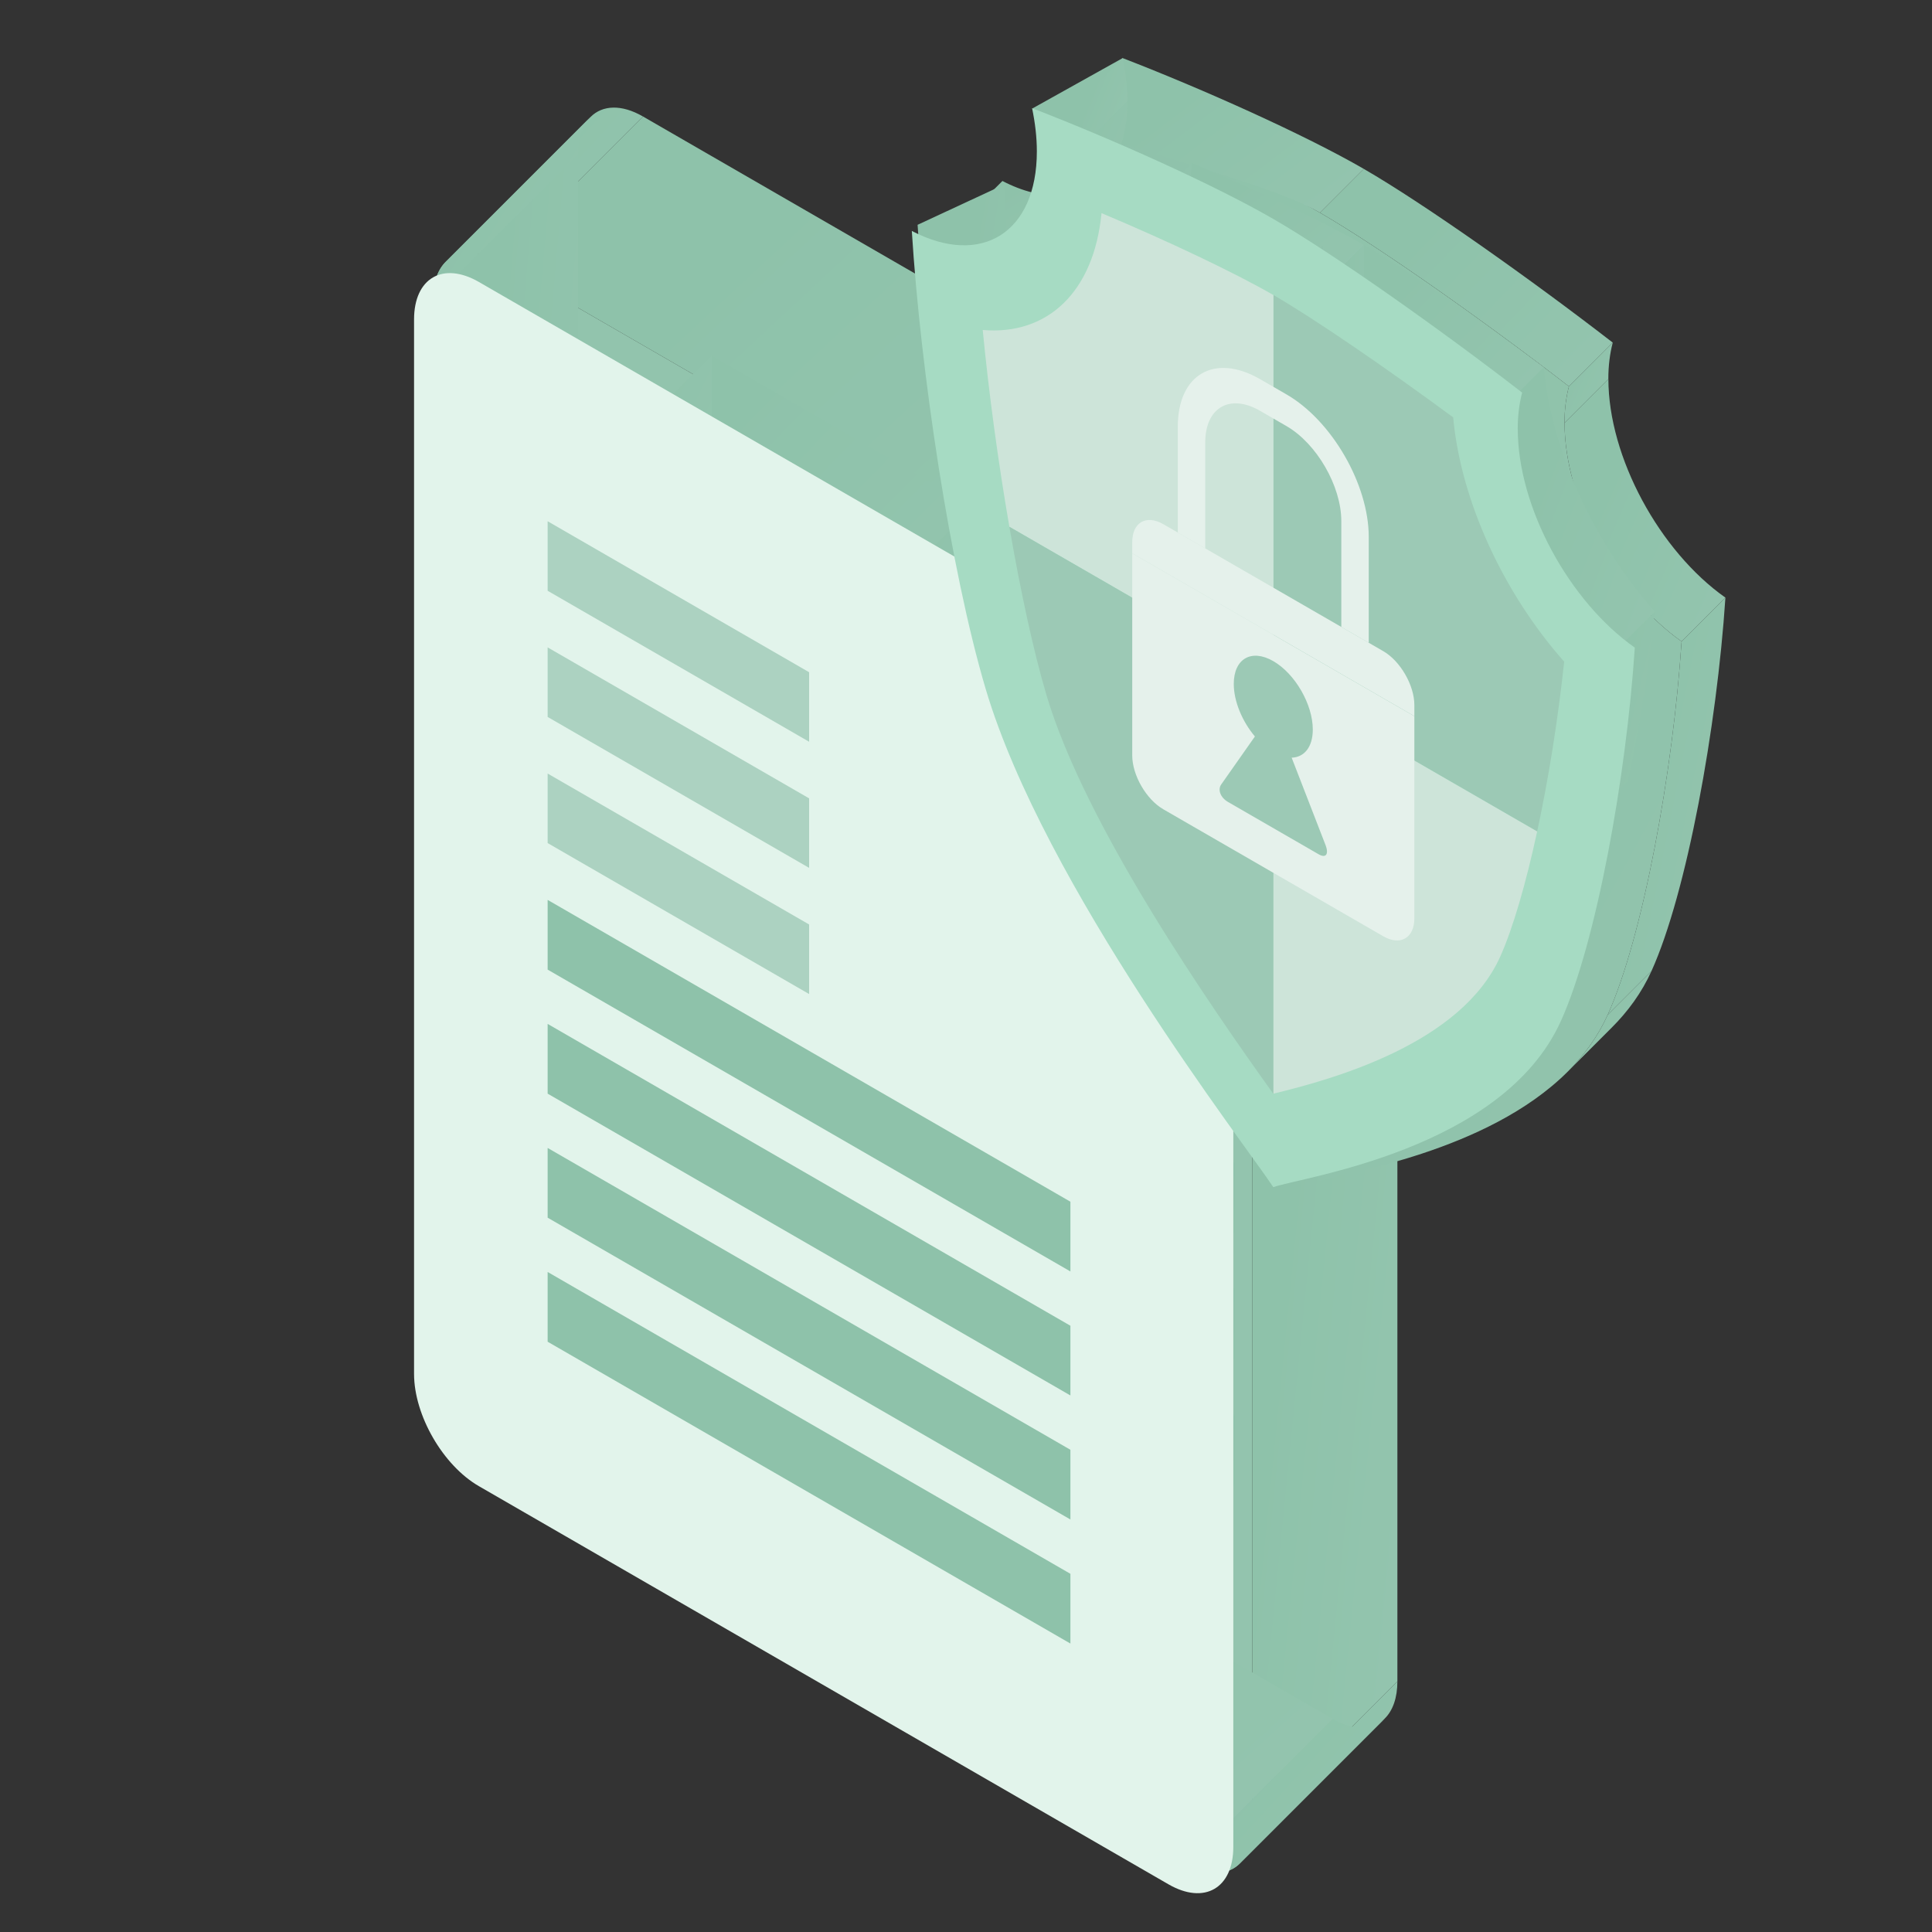 <svg width="70" height="70" viewBox="0 0 70 70" fill="none" xmlns="http://www.w3.org/2000/svg">
<rect x="0" y="0" width="70" height="70" fill="#333333" stroke="none"/>
<path d="M38.025 21.013L18.042 9.476C17.262 9.025 16.572 9.063 16.145 9.49C15.861 9.774 15.693 10.232 15.693 10.832V49.037C15.693 50.538 16.742 52.355 18.042 53.106L43.026 67.53C43.806 67.981 44.496 67.943 44.923 67.516C45.207 67.231 45.375 66.774 45.375 66.174V33.743L38.025 21.013Z" fill="url(#paint0_linear_25_1179)"/>
<path d="M38.025 26.787C38.025 28.288 39.074 30.105 40.374 30.856L45.375 33.743L38.025 21.013V26.787Z" fill="url(#paint1_linear_25_1179)"/>
<path d="M21.234 47.562V37.968L20.417 37.496V48.034L29.543 53.303V52.359L21.234 47.562Z" fill="url(#paint2_linear_25_1179)"/>
<path d="M23.609 43.805L22.038 42.899V47.35L23.609 48.257V43.805Z" fill="url(#paint3_linear_25_1179)"/>
<path d="M25.765 43.192L24.195 42.286V48.595L25.765 49.502V43.192Z" fill="url(#paint4_linear_25_1179)"/>
<path d="M27.921 42.913L26.351 42.007V49.84L27.921 50.746V42.913Z" fill="url(#paint5_linear_25_1179)"/>
<path d="M36.259 33.026C36.698 32.654 37.3 32.145 37.739 31.774C38.074 31.49 38.315 31.287 38.315 31.287C37.594 30.195 36.68 29.266 35.682 28.69C34.975 28.281 34.312 28.099 33.733 28.121L35.682 33.513C35.682 33.513 35.923 33.309 36.259 33.026Z" fill="url(#paint6_linear_25_1179)"/>
<path d="M40.2 36.575C40.2 35.059 39.596 33.364 38.656 31.937C38.656 31.937 38.415 32.141 38.08 32.424C37.641 32.796 37.039 33.305 36.6 33.676C36.264 33.96 36.024 34.163 36.024 34.163L40.194 36.809C40.194 36.727 40.207 36.66 40.207 36.578L40.2 36.575Z" fill="url(#paint7_linear_25_1179)"/>
<path d="M35.554 34.382L33.604 28.991C33.041 29.01 32.554 29.216 32.181 29.589C31.675 30.095 31.377 30.906 31.377 31.971C31.377 34.639 33.25 37.875 35.554 39.205C36.966 40.021 38.173 39.952 38.92 39.205C39.393 38.733 39.682 37.99 39.724 37.028L35.554 34.382Z" fill="url(#paint8_linear_25_1179)"/>
<path d="M39.473 42.798L20.533 31.863V34.39L39.473 45.325V42.798Z" fill="url(#paint9_linear_25_1179)"/>
<path d="M30.006 32.755L20.533 27.285V29.804L30.006 35.274V32.755Z" fill="url(#paint10_linear_25_1179)"/>
<path d="M30.006 28.184L20.533 22.715V25.234L30.006 30.704V28.184Z" fill="url(#paint11_linear_25_1179)"/>
<path d="M30.006 23.614L20.533 18.144V20.664L30.006 26.133V23.614Z" fill="url(#paint12_linear_25_1179)"/>
<path d="M39.48 51.943L31.377 47.265V49.784L39.48 54.462V51.943Z" fill="url(#paint13_linear_25_1179)"/>
<path d="M39.48 56.521L31.377 51.843V54.362L39.48 59.04V56.521Z" fill="url(#paint14_linear_25_1179)"/>
<path d="M39.48 47.372L31.377 42.694V45.214L39.48 49.892V47.372Z" fill="url(#paint15_linear_25_1179)"/>
<path d="M43.28 15.758L50.63 28.488L45.375 33.743L38.025 21.013L43.28 15.758Z" fill="url(#paint16_linear_25_1179)"/>
<path d="M43.28 21.532V15.758L38.025 21.013V26.787L43.28 21.532Z" fill="url(#paint17_linear_25_1179)"/>
<path d="M23.297 4.221L43.28 15.758L38.025 21.013L18.042 9.476L23.297 4.221Z" fill="url(#paint18_linear_25_1179)"/>
<path d="M50.63 28.488L45.629 25.601L40.374 30.856L45.375 33.743L50.63 28.488Z" fill="url(#paint19_linear_25_1179)"/>
<path d="M45.629 25.601C44.329 24.851 43.28 23.034 43.28 21.532L38.025 26.787C38.025 28.288 39.074 30.105 40.374 30.856L45.629 25.601Z" fill="url(#paint20_linear_25_1179)"/>
<path d="M21.4 4.235C21.827 3.808 22.517 3.77 23.297 4.221L18.042 9.476C17.262 9.025 16.572 9.063 16.145 9.49L21.4 4.235Z" fill="url(#paint21_linear_25_1179)"/>
<path d="M40.937 23.435C41.935 24.011 42.849 24.94 43.57 26.032L38.315 31.287C37.594 30.195 36.68 29.266 35.682 28.69L40.937 23.435Z" fill="url(#paint22_linear_25_1179)"/>
<path d="M43.57 26.032L42.993 26.52L37.739 31.774L38.315 31.287L43.57 26.032Z" fill="url(#paint23_linear_25_1179)"/>
<path d="M38.987 22.866C39.566 22.844 40.229 23.026 40.937 23.435L35.682 28.69C34.974 28.281 34.312 28.099 33.732 28.121L38.987 22.866Z" fill="url(#paint24_linear_25_1179)"/>
<path d="M43.335 27.169L43.911 26.682L38.656 31.937L38.08 32.424L43.335 27.169Z" fill="url(#paint25_linear_25_1179)"/>
<path d="M20.948 5.577C20.948 4.977 21.115 4.52 21.4 4.235L16.145 9.49C15.861 9.774 15.693 10.232 15.693 10.832L20.948 5.577Z" fill="url(#paint26_linear_25_1179)"/>
<path d="M43.911 26.682C44.85 28.109 45.455 29.804 45.455 31.32L40.2 36.575C40.2 35.058 39.596 33.364 38.656 31.937L43.911 26.682Z" fill="url(#paint27_linear_25_1179)"/>
<path d="M35.261 20.879V18.359L30.006 23.614V26.134L35.261 20.879Z" fill="url(#paint28_linear_25_1179)"/>
<path d="M42.993 26.52L41.514 27.771L36.259 33.026L37.739 31.774L42.993 26.52Z" fill="url(#paint29_linear_25_1179)"/>
<path d="M35.261 18.359L25.787 12.89L20.533 18.145L30.006 23.614L35.261 18.359Z" fill="url(#paint30_linear_25_1179)"/>
<path d="M41.855 28.421L43.334 27.169L38.08 32.424L36.6 33.676L41.855 28.421Z" fill="url(#paint31_linear_25_1179)"/>
<path d="M40.937 28.258L38.987 22.866L33.732 28.121L35.682 33.513L40.937 28.258Z" fill="url(#paint32_linear_25_1179)"/>
<path d="M45.455 31.32L45.462 31.323L40.207 36.578L40.2 36.574L45.455 31.32Z" fill="url(#paint33_linear_25_1179)"/>
<path d="M37.436 24.334C37.809 23.961 38.295 23.755 38.859 23.736L33.604 28.99C33.041 29.009 32.554 29.216 32.181 29.589L37.436 24.334Z" fill="url(#paint34_linear_25_1179)"/>
<path d="M45.462 31.323C45.462 31.405 45.449 31.472 45.449 31.554L40.194 36.809C40.194 36.727 40.207 36.66 40.207 36.578L45.462 31.323Z" fill="url(#paint35_linear_25_1179)"/>
<path d="M38.858 23.736L40.809 29.127L35.554 34.382L33.604 28.99L38.858 23.736Z" fill="url(#paint36_linear_25_1179)"/>
<path d="M41.514 27.771L40.937 28.258L35.682 33.513L36.259 33.026L41.514 27.771Z" fill="url(#paint37_linear_25_1179)"/>
<path d="M45.449 31.554L41.279 28.908L36.024 34.163L40.194 36.809L45.449 31.554Z" fill="url(#paint38_linear_25_1179)"/>
<path d="M41.279 28.908L41.855 28.421L36.6 33.676L36.024 34.163L41.279 28.908Z" fill="url(#paint39_linear_25_1179)"/>
<path d="M40.809 29.127L44.979 31.773L39.724 37.028L35.554 34.382L40.809 29.127Z" fill="url(#paint40_linear_25_1179)"/>
<path d="M25.787 15.409L35.261 20.878L30.006 26.133L20.533 20.663L25.787 15.409Z" fill="url(#paint41_linear_25_1179)"/>
<path d="M44.979 31.773C44.937 32.735 44.648 33.478 44.175 33.95L38.921 39.204C39.393 38.732 39.682 37.99 39.724 37.028L44.979 31.773Z" fill="url(#paint42_linear_25_1179)"/>
<path d="M25.787 12.89V15.409L20.533 20.664V18.145L25.787 12.89Z" fill="url(#paint43_linear_25_1179)"/>
<path d="M36.632 26.716C36.632 25.652 36.93 24.841 37.435 24.335L32.181 29.589C31.675 30.095 31.377 30.906 31.377 31.971L36.632 26.716Z" fill="url(#paint44_linear_25_1179)"/>
<path d="M35.261 25.449V22.929L30.006 28.184V30.704L35.261 25.449Z" fill="url(#paint45_linear_25_1179)"/>
<path d="M35.261 22.93L25.787 17.46L20.533 22.715L30.006 28.184L35.261 22.93Z" fill="url(#paint46_linear_25_1179)"/>
<path d="M44.175 33.95C43.428 34.698 42.221 34.766 40.809 33.951L35.554 39.206C36.966 40.021 38.173 39.953 38.92 39.205L44.175 33.95Z" fill="url(#paint47_linear_25_1179)"/>
<path d="M40.809 33.95C38.505 32.62 36.632 29.384 36.632 26.716L31.377 31.97C31.377 34.638 33.25 37.875 35.554 39.205L40.809 33.95Z" fill="url(#paint48_linear_25_1179)"/>
<path d="M25.787 19.979L35.261 25.449L30.006 30.704L20.533 25.234L25.787 19.979Z" fill="url(#paint49_linear_25_1179)"/>
<path d="M25.787 17.46V19.979L20.533 25.234V22.715L25.787 17.46Z" fill="url(#paint50_linear_25_1179)"/>
<path d="M35.261 30.019V27.5L30.006 32.755V35.274L35.261 30.019Z" fill="url(#paint51_linear_25_1179)"/>
<path d="M50.63 28.488V60.919L45.375 66.174V33.743L50.63 28.488Z" fill="url(#paint52_linear_25_1179)"/>
<path d="M44.728 40.07V37.544L39.473 42.798V45.325L44.728 40.07Z" fill="url(#paint53_linear_25_1179)"/>
<path d="M35.261 27.5L25.787 22.03L20.533 27.285L30.006 32.755L35.261 27.5Z" fill="url(#paint54_linear_25_1179)"/>
<path d="M25.787 24.55L35.261 30.019L30.006 35.274L20.533 29.805L25.787 24.55Z" fill="url(#paint55_linear_25_1179)"/>
<path d="M44.728 37.543L25.787 26.608L20.533 31.863L39.473 42.798L44.728 37.543Z" fill="url(#paint56_linear_25_1179)"/>
<path d="M25.787 22.03V24.549L20.533 29.804V27.285L25.787 22.03Z" fill="url(#paint57_linear_25_1179)"/>
<path d="M44.734 44.637V42.118L39.48 47.373V49.892L44.734 44.637Z" fill="url(#paint58_linear_25_1179)"/>
<path d="M44.735 42.118L36.632 37.44L31.377 42.694L39.48 47.373L44.735 42.118Z" fill="url(#paint59_linear_25_1179)"/>
<path d="M25.787 29.135L44.728 40.07L39.473 45.325L20.533 34.39L25.787 29.135Z" fill="url(#paint60_linear_25_1179)"/>
<path d="M36.632 39.959L44.735 44.637L39.48 49.891L31.377 45.213L36.632 39.959Z" fill="url(#paint61_linear_25_1179)"/>
<path d="M36.632 37.44V39.959L31.377 45.214V42.694L36.632 37.44Z" fill="url(#paint62_linear_25_1179)"/>
<path d="M25.787 26.608V29.135L20.533 34.389V31.863L25.787 26.608Z" fill="url(#paint63_linear_25_1179)"/>
<path d="M44.734 49.207V46.688L39.48 51.943V54.462L44.734 49.207Z" fill="url(#paint64_linear_25_1179)"/>
<path d="M44.735 46.688L36.632 42.01L31.377 47.265L39.48 51.943L44.735 46.688Z" fill="url(#paint65_linear_25_1179)"/>
<path d="M20.948 43.782V5.577L15.693 10.832V49.037L20.948 43.782Z" fill="url(#paint66_linear_25_1179)"/>
<path d="M33.176 37.659L31.605 36.752L26.351 42.007L27.921 42.914L33.176 37.659Z" fill="url(#paint67_linear_25_1179)"/>
<path d="M36.632 44.529L44.735 49.207L39.48 54.462L31.377 49.784L36.632 44.529Z" fill="url(#paint68_linear_25_1179)"/>
<path d="M25.672 32.241L26.489 32.713L21.234 37.968L20.417 37.496L25.672 32.241Z" fill="url(#paint69_linear_25_1179)"/>
<path d="M36.632 42.01V44.529L31.377 49.784V47.265L36.632 42.01Z" fill="url(#paint70_linear_25_1179)"/>
<path d="M31.02 37.937L29.449 37.031L24.195 42.285L25.765 43.192L31.02 37.937Z" fill="url(#paint71_linear_25_1179)"/>
<path d="M44.734 53.785V51.266L39.48 56.521V59.04L44.734 53.785Z" fill="url(#paint72_linear_25_1179)"/>
<path d="M44.735 51.266L36.632 46.588L31.377 51.843L39.48 56.521L44.735 51.266Z" fill="url(#paint73_linear_25_1179)"/>
<path d="M33.176 45.492V37.659L27.921 42.913V50.746L33.176 45.492Z" fill="url(#paint74_linear_25_1179)"/>
<path d="M31.605 36.752V44.585L26.351 49.84V42.007L31.605 36.752Z" fill="url(#paint75_linear_25_1179)"/>
<path d="M28.864 38.55L27.293 37.644L22.038 42.899L23.609 43.805L28.864 38.55Z" fill="url(#paint76_linear_25_1179)"/>
<path d="M31.02 44.247V37.937L25.765 43.192V49.501L31.02 44.247Z" fill="url(#paint77_linear_25_1179)"/>
<path d="M29.449 37.031V43.34L24.195 48.595V42.285L29.449 37.031Z" fill="url(#paint78_linear_25_1179)"/>
<path d="M36.632 49.107L44.735 53.785L39.48 59.04L31.377 54.361L36.632 49.107Z" fill="url(#paint79_linear_25_1179)"/>
<path d="M26.489 32.713V42.307L21.234 47.562V37.968L26.489 32.713Z" fill="url(#paint80_linear_25_1179)"/>
<path d="M50.63 60.919C50.63 61.52 50.462 61.977 50.177 62.261L44.923 67.516C45.207 67.231 45.375 66.774 45.375 66.174L50.63 60.919Z" fill="url(#paint81_linear_25_1179)"/>
<path d="M36.632 46.588V49.107L31.377 54.362V51.843L36.632 46.588Z" fill="url(#paint82_linear_25_1179)"/>
<path d="M25.672 42.779V32.241L20.417 37.496V48.034L25.672 42.779Z" fill="url(#paint83_linear_25_1179)"/>
<path d="M28.864 43.002V38.55L23.609 43.805V48.257L28.864 43.002Z" fill="url(#paint84_linear_25_1179)"/>
<path d="M27.293 37.644V42.095L22.038 47.35V42.899L27.293 37.644Z" fill="url(#paint85_linear_25_1179)"/>
<path d="M31.605 44.585L33.176 45.491L27.921 50.746L26.351 49.84L31.605 44.585Z" fill="url(#paint86_linear_25_1179)"/>
<path d="M34.798 47.104V48.048L29.543 53.303V52.359L34.798 47.104Z" fill="url(#paint87_linear_25_1179)"/>
<path d="M50.177 62.261C49.751 62.688 49.061 62.726 48.281 62.276L43.026 67.53C43.806 67.981 44.496 67.943 44.922 67.516L50.177 62.261Z" fill="url(#paint88_linear_25_1179)"/>
<path d="M29.449 43.34L31.02 44.247L25.765 49.502L24.195 48.595L29.449 43.34Z" fill="url(#paint89_linear_25_1179)"/>
<path d="M26.489 42.307L34.797 47.104L29.543 52.359L21.234 47.562L26.489 42.307Z" fill="url(#paint90_linear_25_1179)"/>
<path d="M27.293 42.095L28.864 43.002L23.609 48.257L22.038 47.35L27.293 42.095Z" fill="url(#paint91_linear_25_1179)"/>
<path d="M34.797 48.048L25.672 42.779L20.417 48.034L29.543 53.303L34.797 48.048Z" fill="url(#paint92_linear_25_1179)"/>
<path d="M48.281 62.276L23.297 47.851L18.042 53.106L43.026 67.53L48.281 62.276Z" fill="url(#paint93_linear_25_1179)"/>
<path d="M23.297 47.851C21.997 47.1 20.948 45.283 20.948 43.782L15.693 49.037C15.693 50.538 16.742 52.355 18.042 53.106L23.297 47.851Z" fill="url(#paint94_linear_25_1179)"/>
<path d="M37.335 21.755L17.352 10.217C16.052 9.467 15.002 10.072 15.002 11.574V49.779C15.002 51.28 16.052 53.097 17.352 53.847L42.336 68.272C43.636 69.023 44.685 68.417 44.685 66.916V34.485L37.335 21.755Z" fill="#E2F4EB"/>
<path d="M37.335 27.529C37.335 29.03 38.384 30.847 39.684 31.598L44.684 34.485L37.335 21.755V27.529Z" fill="#EAF4EF"/>
<path d="M38.783 43.54L19.842 32.605V35.131L38.783 46.067V43.54Z" fill="#8EC2AA"/>
<path d="M38.783 48.034L19.842 37.098V39.625L38.783 50.56V48.034Z" fill="#8EC2AA"/>
<path d="M38.783 52.528L19.842 41.592V44.119L38.783 55.054V52.528Z" fill="#8EC2AA"/>
<path d="M38.783 57.022L19.842 46.086V48.613L38.783 59.549V57.022Z" fill="#8EC2AA"/>
<path d="M29.316 33.496L19.842 28.027V30.546L29.316 36.016V33.496Z" fill="#ACD2C1"/>
<path d="M29.316 28.926L19.842 23.456V25.976L29.316 31.445V28.926Z" fill="#ACD2C1"/>
<path d="M29.316 24.356L19.842 18.886V21.405L29.316 26.875V24.356Z" fill="#ACD2C1"/>
<path d="M56.685 15.322C56.685 14.834 56.742 14.393 56.845 14.001C53.904 11.724 49.987 8.955 47.827 7.708C45.666 6.46 41.992 4.815 39.089 3.693C39.199 4.224 39.262 4.752 39.262 5.26C39.262 6.475 38.921 7.401 38.343 7.979C37.52 8.802 36.215 8.916 34.732 8.144C35.043 13.188 36.129 20.428 37.408 24.738C39.528 31.877 46.858 41.31 47.829 42.788C48.639 42.491 53.859 41.769 56.805 38.824C57.396 38.234 57.895 37.554 58.249 36.77C59.531 33.935 60.618 27.929 60.927 23.241C58.543 21.561 56.687 18.154 56.687 15.32L56.685 15.322Z" fill="url(#paint95_linear_25_1179)"/>
<path d="M57.389 29.903C57.798 28.014 58.144 25.854 58.367 23.748C56.176 21.275 54.624 17.931 54.346 14.898C51.856 13.061 49.297 11.312 47.834 10.465V24.384L57.389 29.901V29.903Z" fill="url(#paint96_linear_25_1179)"/>
<path d="M47.834 10.467L47.827 10.463C46.42 9.651 44.013 8.51 41.605 7.498C41.47 8.903 40.994 9.998 40.268 10.725C39.515 11.478 38.493 11.835 37.301 11.732C37.525 14.053 37.867 16.552 38.266 18.862L47.834 24.386V10.467Z" fill="url(#paint97_linear_25_1179)"/>
<path d="M38.266 18.862C38.674 21.222 39.143 23.386 39.61 24.958C41.022 29.712 45.565 36.245 47.827 39.403C47.829 39.404 47.833 39.402 47.834 39.401V24.386L38.266 18.862Z" fill="url(#paint98_linear_25_1179)"/>
<path d="M47.834 24.386V39.401C49.65 38.961 52.926 38.048 54.881 36.094C55.364 35.611 55.766 35.065 56.045 34.447C56.512 33.412 56.981 31.791 57.389 29.903L47.834 24.386Z" fill="url(#paint99_linear_25_1179)"/>
<path d="M52.94 25.322C52.94 24.605 52.432 23.726 51.812 23.368L43.846 18.769C43.473 18.553 43.141 18.573 42.935 18.779C42.798 18.916 42.718 19.134 42.718 19.42V19.822L52.94 25.724V25.322Z" fill="url(#paint100_linear_25_1179)"/>
<path d="M42.718 19.824V27.145C42.718 27.861 43.225 28.741 43.846 29.099L51.812 33.698C52.184 33.913 52.516 33.893 52.722 33.688C52.859 33.551 52.94 33.333 52.94 33.047V25.726L42.718 19.824Z" fill="url(#paint101_linear_25_1179)"/>
<path d="M51.286 23.067L50.293 22.493V18.653C50.293 17.389 49.402 15.846 48.307 15.214L47.348 14.66C46.691 14.28 46.107 14.314 45.745 14.676C45.505 14.916 45.362 15.302 45.362 15.807V19.647L44.369 19.073V15.233C44.369 14.475 44.582 13.897 44.943 13.536C45.485 12.993 46.361 12.943 47.348 13.513L48.307 14.066C49.95 15.015 51.286 17.329 51.286 19.227V23.067Z" fill="url(#paint102_linear_25_1179)"/>
<path d="M49.715 30.377L48.494 27.228C48.688 27.222 48.856 27.151 48.985 27.023C49.158 26.85 49.26 26.573 49.26 26.209C49.26 25.297 48.62 24.186 47.829 23.729C47.353 23.455 46.933 23.479 46.673 23.739C46.499 23.912 46.397 24.19 46.397 24.556C46.397 25.191 46.708 25.921 47.163 26.46L45.942 28.198C45.806 28.391 45.917 28.675 46.189 28.833L49.47 30.727C49.594 30.799 49.684 30.804 49.733 30.755C49.791 30.698 49.79 30.565 49.717 30.378L49.715 30.377Z" fill="url(#paint103_linear_25_1179)"/>
<path d="M58.433 12.413C58.33 12.805 58.273 13.246 58.273 13.734L56.685 15.322C56.685 14.834 56.742 14.393 56.845 14.001L58.433 12.413Z" fill="url(#paint104_linear_25_1179)"/>
<path d="M49.414 6.12C51.575 7.367 55.492 10.136 58.433 12.413L56.845 14.001C53.904 11.724 49.987 8.955 47.827 7.708L49.414 6.12Z" fill="url(#paint105_linear_25_1179)"/>
<path d="M58.273 13.733L58.275 13.732L56.687 15.32L56.685 15.322L58.273 13.733Z" fill="url(#paint106_linear_25_1179)"/>
<path d="M58.275 13.732C58.275 16.567 60.13 19.973 62.515 21.653L60.927 23.241C58.543 21.561 56.687 18.154 56.687 15.32L58.275 13.732Z" fill="url(#paint107_linear_25_1179)"/>
<path d="M49.422 8.877C50.885 9.724 53.444 11.473 55.934 13.31L54.346 14.898C51.856 13.061 49.297 11.312 47.834 10.465L49.422 8.877Z" fill="url(#paint108_linear_25_1179)"/>
<path d="M40.676 2.105C43.58 3.227 47.254 4.872 49.415 6.12L47.827 7.708C45.666 6.46 40.189 5.342 37.409 3.928L40.676 2.105Z" fill="url(#paint109_linear_25_1179)"/>
<path d="M49.414 8.875L49.422 8.88L47.834 10.468L47.827 10.463L49.414 8.875Z" fill="url(#paint110_linear_25_1179)"/>
<path d="M55.934 13.31C56.212 16.343 57.764 19.687 59.956 22.16L58.368 23.748C56.176 21.275 54.624 17.931 54.346 14.898L55.934 13.31Z" fill="url(#paint111_linear_25_1179)"/>
<path d="M43.193 5.91C45.601 6.922 48.008 8.063 49.415 8.875L47.827 10.463C46.421 9.651 44.013 8.51 41.605 7.498L43.193 5.91Z" fill="url(#paint112_linear_25_1179)"/>
<path d="M40.85 3.672C40.85 3.164 40.787 2.637 40.677 2.105L39.089 3.693C39.2 4.225 39.262 4.752 39.262 5.26L40.85 3.672Z" fill="url(#paint113_linear_25_1179)"/>
<path d="M49.895 12.478L48.936 11.925L47.348 13.512L48.307 14.066L49.895 12.478Z" fill="url(#paint114_linear_25_1179)"/>
<path d="M52.874 17.639C52.874 15.741 51.538 13.427 49.895 12.478L48.307 14.066C49.95 15.015 51.286 17.329 51.286 19.227L52.874 17.639Z" fill="url(#paint115_linear_25_1179)"/>
<path d="M48.936 13.072L49.895 13.626L48.307 15.213L47.348 14.66L48.936 13.072Z" fill="url(#paint116_linear_25_1179)"/>
<path d="M48.936 11.925C47.949 11.355 47.073 11.406 46.531 11.948L44.943 13.536C45.485 12.993 46.361 12.943 47.348 13.513L48.936 11.925Z" fill="url(#paint117_linear_25_1179)"/>
<path d="M49.895 13.626C50.99 14.258 51.881 15.801 51.881 17.065L50.293 18.653C50.293 17.389 49.402 15.846 48.307 15.214L49.895 13.626Z" fill="url(#paint118_linear_25_1179)"/>
<path d="M39.931 6.391C40.509 5.813 40.85 4.887 40.85 3.672L39.262 5.26C39.262 6.475 38.921 7.401 38.343 7.979L39.931 6.391Z" fill="url(#paint119_linear_25_1179)"/>
<path d="M47.333 13.088C47.695 12.727 48.279 12.693 48.936 13.072L47.348 14.66C46.691 14.281 46.107 14.315 45.745 14.676L47.333 13.088Z" fill="url(#paint120_linear_25_1179)"/>
<path d="M41.856 9.137C42.582 8.41 43.057 7.315 43.193 5.91L41.605 7.498C41.47 8.903 40.994 9.998 40.268 10.725L41.856 9.137Z" fill="url(#paint121_linear_25_1179)"/>
<path d="M59.956 22.16C59.732 24.266 59.386 26.426 58.977 28.315L57.389 29.903C57.798 28.014 58.144 25.854 58.367 23.748L59.956 22.16Z" fill="url(#paint122_linear_25_1179)"/>
<path d="M49.422 22.796V8.877L47.834 10.465V24.384L49.422 22.796Z" fill="url(#paint123_linear_25_1179)"/>
<path d="M47.936 8.88V22.798L46.348 24.386V10.468L47.936 8.88Z" fill="url(#paint124_linear_25_1179)"/>
<path d="M45.464 14.219C45.464 13.714 45.606 13.329 45.847 13.088L44.259 14.676C44.019 14.916 43.876 15.302 43.876 15.807L45.464 14.219Z" fill="url(#paint125_linear_25_1179)"/>
<path d="M45.044 11.948C44.684 12.309 44.47 12.887 44.47 13.645L42.882 15.233C42.882 14.475 43.096 13.897 43.456 13.536L45.044 11.948Z" fill="url(#paint126_linear_25_1179)"/>
<path d="M51.388 21.479V17.639L49.8 19.227V23.067L51.388 21.479Z" fill="url(#paint127_linear_25_1179)"/>
<path d="M50.394 17.065V20.905L48.806 22.493V18.653L50.394 17.065Z" fill="url(#paint128_linear_25_1179)"/>
<path d="M62.515 21.653C62.206 26.341 61.119 32.347 59.837 35.182L58.249 36.77C59.531 33.935 60.618 27.929 60.927 23.241L62.515 21.653Z" fill="url(#paint129_linear_25_1179)"/>
<path d="M36.32 6.557C37.803 7.328 39.107 7.215 39.931 6.391L38.343 7.979C37.52 8.803 36.215 8.916 34.732 8.144L36.32 6.557Z" fill="url(#paint130_linear_25_1179)"/>
<path d="M51.913 21.78C52.534 22.138 53.041 23.017 53.041 23.733L51.453 25.322C51.453 24.605 50.946 23.726 50.325 23.368L51.913 21.78Z" fill="url(#paint131_linear_25_1179)"/>
<path d="M50.394 20.905L51.388 21.479L49.8 23.067L48.806 22.493L50.394 20.905Z" fill="url(#paint132_linear_25_1179)"/>
<path d="M45.464 18.059V14.219L43.876 15.807V19.647L45.464 18.059Z" fill="url(#paint133_linear_25_1179)"/>
<path d="M37.403 10.144C38.594 10.247 39.616 9.89 40.369 9.138L38.782 10.724C38.029 11.477 37.007 11.835 35.815 11.732L37.403 10.144Z" fill="url(#paint134_linear_25_1179)"/>
<path d="M57.491 28.315V28.312L55.903 29.9V29.903L57.491 28.315Z" fill="url(#paint135_linear_25_1179)"/>
<path d="M53.041 23.734V24.136L51.453 25.724V25.322L53.041 23.734Z" fill="url(#paint136_linear_25_1179)"/>
<path d="M44.47 13.645V17.485L42.882 19.073V15.233L44.47 13.645Z" fill="url(#paint137_linear_25_1179)"/>
<path d="M43.947 17.181L51.913 21.78L50.325 23.368L42.359 18.769L43.947 17.181Z" fill="url(#paint138_linear_25_1179)"/>
<path d="M44.47 17.485L45.464 18.059L43.876 19.647L42.882 19.073L44.47 17.485Z" fill="url(#paint139_linear_25_1179)"/>
<path d="M57.491 28.312L47.936 22.796L46.348 24.384L55.903 29.9L57.491 28.312Z" fill="url(#paint140_linear_25_1179)"/>
<path d="M47.936 22.798L57.491 28.315L55.903 29.902L46.348 24.386L47.936 22.798Z" fill="url(#paint141_linear_25_1179)"/>
<path d="M53.041 24.136L42.819 18.234L41.231 19.822L51.453 25.724L53.041 24.136Z" fill="url(#paint142_linear_25_1179)"/>
<path d="M42.819 18.236L53.041 24.138L51.453 25.726L41.231 19.824L42.819 18.236Z" fill="url(#paint143_linear_25_1179)"/>
<path d="M43.037 17.191C43.242 16.985 43.574 16.965 43.947 17.18L42.359 18.768C41.986 18.553 41.654 18.573 41.449 18.779L43.037 17.191Z" fill="url(#paint144_linear_25_1179)"/>
<path d="M57.491 28.315C57.083 30.203 56.614 31.824 56.147 32.859L54.559 34.447C55.026 33.411 55.495 31.791 55.903 29.903L57.491 28.315Z" fill="url(#paint145_linear_25_1179)"/>
<path d="M42.819 17.832C42.819 17.546 42.9 17.328 43.037 17.191L41.449 18.779C41.312 18.916 41.231 19.134 41.231 19.42L42.819 17.832Z" fill="url(#paint146_linear_25_1179)"/>
<path d="M47.93 22.141C48.722 22.598 49.362 23.709 49.362 24.621L47.774 26.209C47.774 25.297 47.134 24.186 46.342 23.729L47.93 22.141Z" fill="url(#paint147_linear_25_1179)"/>
<path d="M53.041 24.138V31.459L51.453 33.047V25.726L53.041 24.138Z" fill="url(#paint148_linear_25_1179)"/>
<path d="M46.775 22.151C47.035 21.891 47.455 21.867 47.93 22.142L46.342 23.73C45.867 23.455 45.447 23.479 45.187 23.739L46.775 22.151Z" fill="url(#paint149_linear_25_1179)"/>
<path d="M42.819 18.234V17.832L41.231 19.42V19.822L42.819 18.234Z" fill="url(#paint150_linear_25_1179)"/>
<path d="M49.362 24.621C49.362 24.985 49.26 25.262 49.087 25.435L47.499 27.023C47.672 26.85 47.774 26.573 47.774 26.209L49.362 24.621Z" fill="url(#paint151_linear_25_1179)"/>
<path d="M38.368 17.274C37.969 14.964 37.627 12.465 37.403 10.144L35.815 11.732C36.039 14.053 36.381 16.552 36.78 18.862L38.368 17.274Z" fill="url(#paint152_linear_25_1179)"/>
<path d="M46.499 22.968C46.499 22.603 46.601 22.324 46.774 22.151L45.187 23.739C45.013 23.912 44.911 24.191 44.911 24.556L46.499 22.968Z" fill="url(#paint153_linear_25_1179)"/>
<path d="M49.086 25.435C48.958 25.564 48.79 25.634 48.595 25.64L47.007 27.228C47.202 27.222 47.37 27.151 47.498 27.023L49.086 25.435Z" fill="url(#paint154_linear_25_1179)"/>
<path d="M47.936 22.798L38.368 17.274L36.78 18.862L46.348 24.386L47.936 22.798Z" fill="url(#paint155_linear_25_1179)"/>
<path d="M47.265 24.872C46.81 24.333 46.499 23.603 46.499 22.968L44.911 24.556C44.911 25.191 45.222 25.921 45.677 26.46L47.265 24.872Z" fill="url(#paint156_linear_25_1179)"/>
<path d="M48.595 25.64L49.817 28.789L48.229 30.377L47.007 27.228L48.595 25.64Z" fill="url(#paint157_linear_25_1179)"/>
<path d="M56.147 32.859C55.868 33.477 55.465 34.023 54.983 34.506L53.397 36.092C53.879 35.61 54.28 35.064 54.559 34.447L56.147 32.859Z" fill="url(#paint158_linear_25_1179)"/>
<path d="M59.837 35.182C59.483 35.966 58.984 36.646 58.393 37.236L56.807 38.822C57.397 38.232 57.896 37.553 58.249 36.77L59.837 35.182Z" fill="url(#paint159_linear_25_1179)"/>
<path d="M37.51 23.15C36.23 18.84 36.693 11.732 36.382 6.688L33.246 8.145C33.557 13.188 34.642 20.428 35.922 24.738L37.51 23.15Z" fill="url(#paint160_linear_25_1179)"/>
<path d="M53.041 31.459C53.041 31.745 52.96 31.963 52.824 32.1L51.236 33.688C51.373 33.551 51.453 33.333 51.453 33.047L53.041 31.459Z" fill="url(#paint161_linear_25_1179)"/>
<path d="M49.817 28.789L49.819 28.79L48.231 30.378L48.229 30.377L49.817 28.789Z" fill="url(#paint162_linear_25_1179)"/>
<path d="M42.819 25.557V18.236L41.231 19.824V27.145L42.819 25.557Z" fill="url(#paint163_linear_25_1179)"/>
<path d="M46.044 26.61L47.265 24.872L45.677 26.46L44.456 28.198L46.044 26.61Z" fill="url(#paint164_linear_25_1179)"/>
<path d="M49.819 28.79C49.891 28.978 49.892 29.11 49.835 29.167L48.247 30.755C48.304 30.698 48.303 30.566 48.231 30.378L49.819 28.79Z" fill="url(#paint165_linear_25_1179)"/>
<path d="M49.835 29.167C49.786 29.216 49.696 29.21 49.572 29.139L47.984 30.727C48.108 30.799 48.198 30.804 48.247 30.755L49.835 29.167Z" fill="url(#paint166_linear_25_1179)"/>
<path d="M52.824 32.1C52.618 32.305 52.286 32.325 51.913 32.11L50.325 33.698C50.698 33.913 51.03 33.893 51.236 33.688L52.824 32.1Z" fill="url(#paint167_linear_25_1179)"/>
<path d="M49.572 29.139L46.291 27.245L44.703 28.833L47.984 30.727L49.572 29.139Z" fill="url(#paint168_linear_25_1179)"/>
<path d="M46.291 27.245C46.018 27.088 45.908 26.803 46.044 26.61L44.456 28.198C44.32 28.391 44.431 28.675 44.703 28.833L46.291 27.245Z" fill="url(#paint169_linear_25_1179)"/>
<path d="M39.712 23.37C39.245 21.798 38.776 19.634 38.368 17.274L36.78 18.862C37.188 21.222 37.657 23.386 38.123 24.957L39.712 23.37Z" fill="url(#paint170_linear_25_1179)"/>
<path d="M51.913 32.11L43.947 27.511L42.359 29.099L50.325 33.698L51.913 32.11Z" fill="url(#paint171_linear_25_1179)"/>
<path d="M47.936 22.798V37.813L46.348 39.401V24.386L47.936 22.798Z" fill="url(#paint172_linear_25_1179)"/>
<path d="M43.947 27.511C43.327 27.153 42.819 26.274 42.819 25.557L41.231 27.145C41.231 27.862 41.739 28.741 42.359 29.099L43.947 27.511Z" fill="url(#paint173_linear_25_1179)"/>
<path d="M54.983 34.506C53.028 36.46 49.751 37.373 47.936 37.813L46.348 39.401C48.163 38.962 51.44 38.048 53.395 36.094L54.983 34.506Z" fill="url(#paint174_linear_25_1179)"/>
<path d="M47.928 37.815C45.666 34.657 41.123 28.124 39.712 23.37L38.123 24.958C39.535 29.712 44.079 36.245 46.34 39.403L47.928 37.815Z" fill="url(#paint175_linear_25_1179)"/>
<path d="M56.907 37.236C53.961 40.181 48.74 40.903 47.93 41.2L46.342 42.788C47.152 42.491 52.373 41.769 55.319 38.824L56.907 37.236Z" fill="url(#paint176_linear_25_1179)"/>
<path d="M47.93 41.201C46.96 39.722 39.63 30.289 37.51 23.15L35.922 24.738C38.042 31.877 45.372 41.31 46.342 42.789L47.93 41.201Z" fill="url(#paint177_linear_25_1179)"/>
<path d="M47.936 37.813C47.934 37.814 47.93 37.816 47.928 37.815L46.34 39.403C46.342 39.404 46.346 39.402 46.348 39.401L46.348 39.401L47.936 37.813L47.936 37.813Z" fill="url(#paint178_linear_25_1179)"/>
<path d="M54.99 15.546C54.99 15.058 55.047 14.617 55.15 14.225C52.209 11.948 48.292 9.179 46.132 7.932C43.971 6.684 40.297 5.039 37.394 3.918C37.505 4.449 37.567 4.976 37.567 5.484C37.567 8.432 35.56 9.681 33.037 8.368C33.349 13.412 34.434 20.652 35.713 24.962C37.833 32.101 45.163 41.534 46.134 43.013C47.106 42.656 54.436 41.687 56.554 36.994C57.836 34.159 58.923 28.153 59.232 23.465C56.848 21.785 54.992 18.379 54.992 15.544L54.99 15.546Z" fill="#A6DBC3"/>
<path d="M55.694 30.127C56.103 28.238 56.449 26.078 56.673 23.973C54.481 21.499 52.929 18.155 52.651 15.122C50.161 13.286 47.602 11.536 46.14 10.69V24.608L55.694 30.125V30.127Z" fill="#9CC9B5"/>
<path d="M46.139 10.692L46.132 10.687C44.726 9.875 42.318 8.735 39.91 7.722C39.634 10.585 37.948 12.158 35.606 11.956C35.83 14.277 36.172 16.776 36.571 19.086L46.139 24.61V10.692Z" fill="#CDE4D9"/>
<path d="M36.571 19.086C36.98 21.446 37.448 23.61 37.915 25.182C39.327 29.936 43.87 36.469 46.132 39.627C46.134 39.628 46.138 39.626 46.139 39.625V24.61L36.571 19.086Z" fill="#9CC9B5"/>
<path d="M46.14 24.61V39.625C48.403 39.077 52.941 37.791 54.351 34.671C54.817 33.636 55.286 32.016 55.694 30.127L46.14 24.61Z" fill="#CDE4D9"/>
<path d="M51.245 25.546C51.245 24.829 50.737 23.95 50.117 23.592L42.151 18.993C41.53 18.635 41.023 18.928 41.023 19.644V20.046L51.245 25.948V25.546Z" fill="#E5F1EB"/>
<path d="M41.023 20.048V27.369C41.023 28.086 41.53 28.965 42.151 29.323L50.117 33.922C50.737 34.28 51.245 33.987 51.245 33.271V25.95L41.023 20.048Z" fill="#E5F1EB"/>
<path d="M49.592 23.291L48.598 22.717V18.877C48.598 17.613 47.707 16.07 46.612 15.438L45.653 14.884C44.559 14.252 43.668 14.766 43.668 16.031V19.871L42.674 19.297V15.457C42.674 13.559 44.01 12.788 45.653 13.737L46.612 14.29C48.256 15.239 49.592 17.553 49.592 19.451V23.291Z" fill="#E5F1EB"/>
<path d="M48.02 30.601L46.799 27.452C47.254 27.439 47.565 27.068 47.565 26.433C47.565 25.521 46.925 24.411 46.134 23.954C45.342 23.497 44.702 23.866 44.702 24.78C44.702 25.416 45.013 26.145 45.468 26.684L44.247 28.422C44.111 28.616 44.222 28.9 44.494 29.057L47.775 30.951C48.045 31.107 48.156 30.949 48.022 30.602L48.02 30.601Z" fill="#9CC9B5"/>
<defs>
<linearGradient id="paint0_linear_25_1179" x1="-60.8" y1="-302.35" x2="596.818" y2="56.511" gradientUnits="userSpaceOnUse">
<stop stop-color="#8EC2AA"/>
<stop offset="1" stop-color="#9CC9B5"/>
</linearGradient>
<linearGradient id="paint1_linear_25_1179" x1="-60.8" y1="-302.35" x2="596.818" y2="56.511" gradientUnits="userSpaceOnUse">
<stop stop-color="#8EC2AA"/>
<stop offset="1" stop-color="#9CC9B5"/>
</linearGradient>
<linearGradient id="paint2_linear_25_1179" x1="-60.8" y1="-302.35" x2="596.818" y2="56.511" gradientUnits="userSpaceOnUse">
<stop stop-color="#8EC2AA"/>
<stop offset="1" stop-color="#9CC9B5"/>
</linearGradient>
<linearGradient id="paint3_linear_25_1179" x1="-60.8" y1="-302.35" x2="596.818" y2="56.511" gradientUnits="userSpaceOnUse">
<stop stop-color="#8EC2AA"/>
<stop offset="1" stop-color="#9CC9B5"/>
</linearGradient>
<linearGradient id="paint4_linear_25_1179" x1="-60.8" y1="-302.35" x2="596.818" y2="56.511" gradientUnits="userSpaceOnUse">
<stop stop-color="#8EC2AA"/>
<stop offset="1" stop-color="#9CC9B5"/>
</linearGradient>
<linearGradient id="paint5_linear_25_1179" x1="-60.8" y1="-302.35" x2="596.818" y2="56.511" gradientUnits="userSpaceOnUse">
<stop stop-color="#8EC2AA"/>
<stop offset="1" stop-color="#9CC9B5"/>
</linearGradient>
<linearGradient id="paint6_linear_25_1179" x1="-60.8" y1="-302.35" x2="596.818" y2="56.511" gradientUnits="userSpaceOnUse">
<stop stop-color="#8EC2AA"/>
<stop offset="1" stop-color="#9CC9B5"/>
</linearGradient>
<linearGradient id="paint7_linear_25_1179" x1="-60.8" y1="-302.35" x2="596.818" y2="56.511" gradientUnits="userSpaceOnUse">
<stop stop-color="#8EC2AA"/>
<stop offset="1" stop-color="#9CC9B5"/>
</linearGradient>
<linearGradient id="paint8_linear_25_1179" x1="-60.8" y1="-302.35" x2="596.818" y2="56.511" gradientUnits="userSpaceOnUse">
<stop stop-color="#8EC2AA"/>
<stop offset="1" stop-color="#9CC9B5"/>
</linearGradient>
<linearGradient id="paint9_linear_25_1179" x1="-60.8" y1="-302.35" x2="596.818" y2="56.511" gradientUnits="userSpaceOnUse">
<stop stop-color="#8EC2AA"/>
<stop offset="1" stop-color="#9CC9B5"/>
</linearGradient>
<linearGradient id="paint10_linear_25_1179" x1="-60.8" y1="-302.35" x2="596.818" y2="56.511" gradientUnits="userSpaceOnUse">
<stop stop-color="#8EC2AA"/>
<stop offset="1" stop-color="#9CC9B5"/>
</linearGradient>
<linearGradient id="paint11_linear_25_1179" x1="-60.8" y1="-302.35" x2="596.818" y2="56.511" gradientUnits="userSpaceOnUse">
<stop stop-color="#8EC2AA"/>
<stop offset="1" stop-color="#9CC9B5"/>
</linearGradient>
<linearGradient id="paint12_linear_25_1179" x1="-60.8" y1="-302.35" x2="596.818" y2="56.511" gradientUnits="userSpaceOnUse">
<stop stop-color="#8EC2AA"/>
<stop offset="1" stop-color="#9CC9B5"/>
</linearGradient>
<linearGradient id="paint13_linear_25_1179" x1="-60.8" y1="-302.35" x2="596.818" y2="56.511" gradientUnits="userSpaceOnUse">
<stop stop-color="#8EC2AA"/>
<stop offset="1" stop-color="#9CC9B5"/>
</linearGradient>
<linearGradient id="paint14_linear_25_1179" x1="-60.8" y1="-302.35" x2="596.818" y2="56.511" gradientUnits="userSpaceOnUse">
<stop stop-color="#8EC2AA"/>
<stop offset="1" stop-color="#9CC9B5"/>
</linearGradient>
<linearGradient id="paint15_linear_25_1179" x1="-60.8" y1="-302.35" x2="596.818" y2="56.511" gradientUnits="userSpaceOnUse">
<stop stop-color="#8EC2AA"/>
<stop offset="1" stop-color="#9CC9B5"/>
</linearGradient>
<linearGradient id="paint16_linear_25_1179" x1="44.327" y1="15.758" x2="74.773" y2="31.026" gradientUnits="userSpaceOnUse">
<stop stop-color="#8EC2AA"/>
<stop offset="1" stop-color="#9CC9B5"/>
</linearGradient>
<linearGradient id="paint17_linear_25_1179" x1="40.653" y1="15.758" x2="54.883" y2="20.61" gradientUnits="userSpaceOnUse">
<stop stop-color="#8EC2AA"/>
<stop offset="1" stop-color="#9CC9B5"/>
</linearGradient>
<linearGradient id="paint18_linear_25_1179" x1="30.661" y1="4.221" x2="66.037" y2="42.266" gradientUnits="userSpaceOnUse">
<stop stop-color="#8EC2AA"/>
<stop offset="1" stop-color="#9CC9B5"/>
</linearGradient>
<linearGradient id="paint19_linear_25_1179" x1="45.502" y1="25.601" x2="62.608" y2="41.018" gradientUnits="userSpaceOnUse">
<stop stop-color="#8EC2AA"/>
<stop offset="1" stop-color="#9CC9B5"/>
</linearGradient>
<linearGradient id="paint20_linear_25_1179" x1="41.827" y1="21.532" x2="58.973" y2="31.538" gradientUnits="userSpaceOnUse">
<stop stop-color="#8EC2AA"/>
<stop offset="1" stop-color="#9CC9B5"/>
</linearGradient>
<linearGradient id="paint21_linear_25_1179" x1="19.721" y1="3.899" x2="31.485" y2="14.665" gradientUnits="userSpaceOnUse">
<stop stop-color="#8EC2AA"/>
<stop offset="1" stop-color="#9CC9B5"/>
</linearGradient>
<linearGradient id="paint22_linear_25_1179" x1="39.626" y1="23.435" x2="55.347" y2="34.734" gradientUnits="userSpaceOnUse">
<stop stop-color="#8EC2AA"/>
<stop offset="1" stop-color="#9CC9B5"/>
</linearGradient>
<linearGradient id="paint23_linear_25_1179" x1="40.654" y1="26.032" x2="52.19" y2="34.414" gradientUnits="userSpaceOnUse">
<stop stop-color="#8EC2AA"/>
<stop offset="1" stop-color="#9CC9B5"/>
</linearGradient>
<linearGradient id="paint24_linear_25_1179" x1="37.335" y1="22.864" x2="49.548" y2="33.673" gradientUnits="userSpaceOnUse">
<stop stop-color="#8EC2AA"/>
<stop offset="1" stop-color="#9CC9B5"/>
</linearGradient>
<linearGradient id="paint25_linear_25_1179" x1="40.995" y1="26.682" x2="52.531" y2="35.064" gradientUnits="userSpaceOnUse">
<stop stop-color="#8EC2AA"/>
<stop offset="1" stop-color="#9CC9B5"/>
</linearGradient>
<linearGradient id="paint26_linear_25_1179" x1="18.546" y1="4.235" x2="31.019" y2="11.956" gradientUnits="userSpaceOnUse">
<stop stop-color="#8EC2AA"/>
<stop offset="1" stop-color="#9CC9B5"/>
</linearGradient>
<linearGradient id="paint27_linear_25_1179" x1="42.056" y1="26.682" x2="58.606" y2="34.822" gradientUnits="userSpaceOnUse">
<stop stop-color="#8EC2AA"/>
<stop offset="1" stop-color="#9CC9B5"/>
</linearGradient>
<linearGradient id="paint28_linear_25_1179" x1="32.633" y1="18.359" x2="45.507" y2="24.586" gradientUnits="userSpaceOnUse">
<stop stop-color="#8EC2AA"/>
<stop offset="1" stop-color="#9CC9B5"/>
</linearGradient>
<linearGradient id="paint29_linear_25_1179" x1="39.626" y1="26.52" x2="52.772" y2="36.256" gradientUnits="userSpaceOnUse">
<stop stop-color="#8EC2AA"/>
<stop offset="1" stop-color="#9CC9B5"/>
</linearGradient>
<linearGradient id="paint30_linear_25_1179" x1="27.897" y1="12.89" x2="50.547" y2="35.147" gradientUnits="userSpaceOnUse">
<stop stop-color="#8EC2AA"/>
<stop offset="1" stop-color="#9CC9B5"/>
</linearGradient>
<linearGradient id="paint31_linear_25_1179" x1="39.967" y1="27.169" x2="53.113" y2="36.907" gradientUnits="userSpaceOnUse">
<stop stop-color="#8EC2AA"/>
<stop offset="1" stop-color="#9CC9B5"/>
</linearGradient>
<linearGradient id="paint32_linear_25_1179" x1="37.335" y1="22.866" x2="54.977" y2="31.409" gradientUnits="userSpaceOnUse">
<stop stop-color="#8EC2AA"/>
<stop offset="1" stop-color="#9CC9B5"/>
</linearGradient>
<linearGradient id="paint33_linear_25_1179" x1="42.831" y1="31.32" x2="53.346" y2="38.847" gradientUnits="userSpaceOnUse">
<stop stop-color="#8EC2AA"/>
<stop offset="1" stop-color="#9CC9B5"/>
</linearGradient>
<linearGradient id="paint34_linear_25_1179" x1="35.52" y1="23.736" x2="47.634" y2="33.624" gradientUnits="userSpaceOnUse">
<stop stop-color="#8EC2AA"/>
<stop offset="1" stop-color="#9CC9B5"/>
</linearGradient>
<linearGradient id="paint35_linear_25_1179" x1="42.828" y1="31.323" x2="53.644" y2="38.756" gradientUnits="userSpaceOnUse">
<stop stop-color="#8EC2AA"/>
<stop offset="1" stop-color="#9CC9B5"/>
</linearGradient>
<linearGradient id="paint36_linear_25_1179" x1="37.206" y1="23.736" x2="54.849" y2="32.279" gradientUnits="userSpaceOnUse">
<stop stop-color="#8EC2AA"/>
<stop offset="1" stop-color="#9CC9B5"/>
</linearGradient>
<linearGradient id="paint37_linear_25_1179" x1="38.598" y1="27.771" x2="50.134" y2="36.153" gradientUnits="userSpaceOnUse">
<stop stop-color="#8EC2AA"/>
<stop offset="1" stop-color="#9CC9B5"/>
</linearGradient>
<linearGradient id="paint38_linear_25_1179" x1="40.736" y1="28.908" x2="57.218" y2="42.977" gradientUnits="userSpaceOnUse">
<stop stop-color="#8EC2AA"/>
<stop offset="1" stop-color="#9CC9B5"/>
</linearGradient>
<linearGradient id="paint39_linear_25_1179" x1="38.939" y1="28.421" x2="50.475" y2="36.803" gradientUnits="userSpaceOnUse">
<stop stop-color="#8EC2AA"/>
<stop offset="1" stop-color="#9CC9B5"/>
</linearGradient>
<linearGradient id="paint40_linear_25_1179" x1="40.266" y1="29.127" x2="56.748" y2="43.196" gradientUnits="userSpaceOnUse">
<stop stop-color="#8EC2AA"/>
<stop offset="1" stop-color="#9CC9B5"/>
</linearGradient>
<linearGradient id="paint41_linear_25_1179" x1="27.897" y1="15.409" x2="50.547" y2="37.666" gradientUnits="userSpaceOnUse">
<stop stop-color="#8EC2AA"/>
<stop offset="1" stop-color="#9CC9B5"/>
</linearGradient>
<linearGradient id="paint42_linear_25_1179" x1="41.95" y1="31.773" x2="55.614" y2="39.744" gradientUnits="userSpaceOnUse">
<stop stop-color="#8EC2AA"/>
<stop offset="1" stop-color="#9CC9B5"/>
</linearGradient>
<linearGradient id="paint43_linear_25_1179" x1="23.16" y1="12.89" x2="36.033" y2="19.116" gradientUnits="userSpaceOnUse">
<stop stop-color="#8EC2AA"/>
<stop offset="1" stop-color="#9CC9B5"/>
</linearGradient>
<linearGradient id="paint44_linear_25_1179" x1="34.406" y1="24.334" x2="48.257" y2="32.198" gradientUnits="userSpaceOnUse">
<stop stop-color="#8EC2AA"/>
<stop offset="1" stop-color="#9CC9B5"/>
</linearGradient>
<linearGradient id="paint45_linear_25_1179" x1="32.633" y1="22.929" x2="45.507" y2="29.156" gradientUnits="userSpaceOnUse">
<stop stop-color="#8EC2AA"/>
<stop offset="1" stop-color="#9CC9B5"/>
</linearGradient>
<linearGradient id="paint46_linear_25_1179" x1="27.897" y1="17.46" x2="50.547" y2="39.717" gradientUnits="userSpaceOnUse">
<stop stop-color="#8EC2AA"/>
<stop offset="1" stop-color="#9CC9B5"/>
</linearGradient>
<linearGradient id="paint47_linear_25_1179" x1="39.864" y1="33.95" x2="52.185" y2="46.962" gradientUnits="userSpaceOnUse">
<stop stop-color="#8EC2AA"/>
<stop offset="1" stop-color="#9CC9B5"/>
</linearGradient>
<linearGradient id="paint48_linear_25_1179" x1="36.093" y1="26.716" x2="58.16" y2="38.64" gradientUnits="userSpaceOnUse">
<stop stop-color="#8EC2AA"/>
<stop offset="1" stop-color="#9CC9B5"/>
</linearGradient>
<linearGradient id="paint49_linear_25_1179" x1="27.897" y1="19.979" x2="50.547" y2="42.237" gradientUnits="userSpaceOnUse">
<stop stop-color="#8EC2AA"/>
<stop offset="1" stop-color="#9CC9B5"/>
</linearGradient>
<linearGradient id="paint50_linear_25_1179" x1="23.16" y1="17.46" x2="36.033" y2="23.686" gradientUnits="userSpaceOnUse">
<stop stop-color="#8EC2AA"/>
<stop offset="1" stop-color="#9CC9B5"/>
</linearGradient>
<linearGradient id="paint51_linear_25_1179" x1="32.633" y1="27.5" x2="45.507" y2="33.726" gradientUnits="userSpaceOnUse">
<stop stop-color="#8EC2AA"/>
<stop offset="1" stop-color="#9CC9B5"/>
</linearGradient>
<linearGradient id="paint52_linear_25_1179" x1="48.002" y1="28.488" x2="63.73" y2="30.058" gradientUnits="userSpaceOnUse">
<stop stop-color="#8EC2AA"/>
<stop offset="1" stop-color="#9CC9B5"/>
</linearGradient>
<linearGradient id="paint53_linear_25_1179" x1="42.101" y1="37.544" x2="54.978" y2="43.766" gradientUnits="userSpaceOnUse">
<stop stop-color="#8EC2AA"/>
<stop offset="1" stop-color="#9CC9B5"/>
</linearGradient>
<linearGradient id="paint54_linear_25_1179" x1="27.897" y1="22.03" x2="50.547" y2="44.288" gradientUnits="userSpaceOnUse">
<stop stop-color="#8EC2AA"/>
<stop offset="1" stop-color="#9CC9B5"/>
</linearGradient>
<linearGradient id="paint55_linear_25_1179" x1="27.897" y1="24.55" x2="50.547" y2="46.807" gradientUnits="userSpaceOnUse">
<stop stop-color="#8EC2AA"/>
<stop offset="1" stop-color="#9CC9B5"/>
</linearGradient>
<linearGradient id="paint56_linear_25_1179" x1="32.63" y1="26.608" x2="66.752" y2="63.095" gradientUnits="userSpaceOnUse">
<stop stop-color="#8EC2AA"/>
<stop offset="1" stop-color="#9CC9B5"/>
</linearGradient>
<linearGradient id="paint57_linear_25_1179" x1="23.16" y1="22.03" x2="36.033" y2="28.256" gradientUnits="userSpaceOnUse">
<stop stop-color="#8EC2AA"/>
<stop offset="1" stop-color="#9CC9B5"/>
</linearGradient>
<linearGradient id="paint58_linear_25_1179" x1="42.107" y1="42.118" x2="54.98" y2="48.344" gradientUnits="userSpaceOnUse">
<stop stop-color="#8EC2AA"/>
<stop offset="1" stop-color="#9CC9B5"/>
</linearGradient>
<linearGradient id="paint59_linear_25_1179" x1="38.056" y1="37.44" x2="59.022" y2="57.614" gradientUnits="userSpaceOnUse">
<stop stop-color="#8EC2AA"/>
<stop offset="1" stop-color="#9CC9B5"/>
</linearGradient>
<linearGradient id="paint60_linear_25_1179" x1="32.63" y1="29.135" x2="66.752" y2="65.622" gradientUnits="userSpaceOnUse">
<stop stop-color="#8EC2AA"/>
<stop offset="1" stop-color="#9CC9B5"/>
</linearGradient>
<linearGradient id="paint61_linear_25_1179" x1="38.056" y1="39.959" x2="59.022" y2="60.132" gradientUnits="userSpaceOnUse">
<stop stop-color="#8EC2AA"/>
<stop offset="1" stop-color="#9CC9B5"/>
</linearGradient>
<linearGradient id="paint62_linear_25_1179" x1="34.004" y1="37.44" x2="46.878" y2="43.666" gradientUnits="userSpaceOnUse">
<stop stop-color="#8EC2AA"/>
<stop offset="1" stop-color="#9CC9B5"/>
</linearGradient>
<linearGradient id="paint63_linear_25_1179" x1="23.16" y1="26.608" x2="36.038" y2="32.83" gradientUnits="userSpaceOnUse">
<stop stop-color="#8EC2AA"/>
<stop offset="1" stop-color="#9CC9B5"/>
</linearGradient>
<linearGradient id="paint64_linear_25_1179" x1="42.107" y1="46.688" x2="54.98" y2="52.914" gradientUnits="userSpaceOnUse">
<stop stop-color="#8EC2AA"/>
<stop offset="1" stop-color="#9CC9B5"/>
</linearGradient>
<linearGradient id="paint65_linear_25_1179" x1="38.056" y1="42.01" x2="59.022" y2="62.184" gradientUnits="userSpaceOnUse">
<stop stop-color="#8EC2AA"/>
<stop offset="1" stop-color="#9CC9B5"/>
</linearGradient>
<linearGradient id="paint66_linear_25_1179" x1="18.32" y1="5.577" x2="34.087" y2="6.941" gradientUnits="userSpaceOnUse">
<stop stop-color="#8EC2AA"/>
<stop offset="1" stop-color="#9CC9B5"/>
</linearGradient>
<linearGradient id="paint67_linear_25_1179" x1="29.763" y1="36.752" x2="42.434" y2="46.795" gradientUnits="userSpaceOnUse">
<stop stop-color="#8EC2AA"/>
<stop offset="1" stop-color="#9CC9B5"/>
</linearGradient>
<linearGradient id="paint68_linear_25_1179" x1="38.056" y1="44.529" x2="59.022" y2="64.703" gradientUnits="userSpaceOnUse">
<stop stop-color="#8EC2AA"/>
<stop offset="1" stop-color="#9CC9B5"/>
</linearGradient>
<linearGradient id="paint69_linear_25_1179" x1="23.453" y1="32.241" x2="35.102" y2="41.08" gradientUnits="userSpaceOnUse">
<stop stop-color="#8EC2AA"/>
<stop offset="1" stop-color="#9CC9B5"/>
</linearGradient>
<linearGradient id="paint70_linear_25_1179" x1="34.004" y1="42.01" x2="46.878" y2="48.236" gradientUnits="userSpaceOnUse">
<stop stop-color="#8EC2AA"/>
<stop offset="1" stop-color="#9CC9B5"/>
</linearGradient>
<linearGradient id="paint71_linear_25_1179" x1="27.607" y1="37.031" x2="40.278" y2="47.074" gradientUnits="userSpaceOnUse">
<stop stop-color="#8EC2AA"/>
<stop offset="1" stop-color="#9CC9B5"/>
</linearGradient>
<linearGradient id="paint72_linear_25_1179" x1="42.107" y1="51.266" x2="54.98" y2="57.492" gradientUnits="userSpaceOnUse">
<stop stop-color="#8EC2AA"/>
<stop offset="1" stop-color="#9CC9B5"/>
</linearGradient>
<linearGradient id="paint73_linear_25_1179" x1="38.056" y1="46.588" x2="59.022" y2="66.761" gradientUnits="userSpaceOnUse">
<stop stop-color="#8EC2AA"/>
<stop offset="1" stop-color="#9CC9B5"/>
</linearGradient>
<linearGradient id="paint74_linear_25_1179" x1="30.548" y1="37.659" x2="45.222" y2="41.874" gradientUnits="userSpaceOnUse">
<stop stop-color="#8EC2AA"/>
<stop offset="1" stop-color="#9CC9B5"/>
</linearGradient>
<linearGradient id="paint75_linear_25_1179" x1="28.978" y1="36.752" x2="43.651" y2="40.968" gradientUnits="userSpaceOnUse">
<stop stop-color="#8EC2AA"/>
<stop offset="1" stop-color="#9CC9B5"/>
</linearGradient>
<linearGradient id="paint76_linear_25_1179" x1="25.451" y1="37.644" x2="38.122" y2="47.687" gradientUnits="userSpaceOnUse">
<stop stop-color="#8EC2AA"/>
<stop offset="1" stop-color="#9CC9B5"/>
</linearGradient>
<linearGradient id="paint77_linear_25_1179" x1="28.392" y1="37.937" x2="42.758" y2="42.608" gradientUnits="userSpaceOnUse">
<stop stop-color="#8EC2AA"/>
<stop offset="1" stop-color="#9CC9B5"/>
</linearGradient>
<linearGradient id="paint78_linear_25_1179" x1="26.822" y1="37.031" x2="41.188" y2="41.702" gradientUnits="userSpaceOnUse">
<stop stop-color="#8EC2AA"/>
<stop offset="1" stop-color="#9CC9B5"/>
</linearGradient>
<linearGradient id="paint79_linear_25_1179" x1="38.056" y1="49.107" x2="59.022" y2="69.281" gradientUnits="userSpaceOnUse">
<stop stop-color="#8EC2AA"/>
<stop offset="1" stop-color="#9CC9B5"/>
</linearGradient>
<linearGradient id="paint80_linear_25_1179" x1="23.861" y1="32.713" x2="38.789" y2="36.493" gradientUnits="userSpaceOnUse">
<stop stop-color="#8EC2AA"/>
<stop offset="1" stop-color="#9CC9B5"/>
</linearGradient>
<linearGradient id="paint81_linear_25_1179" x1="47.776" y1="60.919" x2="60.248" y2="68.64" gradientUnits="userSpaceOnUse">
<stop stop-color="#8EC2AA"/>
<stop offset="1" stop-color="#9CC9B5"/>
</linearGradient>
<linearGradient id="paint82_linear_25_1179" x1="34.004" y1="46.588" x2="46.878" y2="52.814" gradientUnits="userSpaceOnUse">
<stop stop-color="#8EC2AA"/>
<stop offset="1" stop-color="#9CC9B5"/>
</linearGradient>
<linearGradient id="paint83_linear_25_1179" x1="23.044" y1="32.241" x2="38.076" y2="35.82" gradientUnits="userSpaceOnUse">
<stop stop-color="#8EC2AA"/>
<stop offset="1" stop-color="#9CC9B5"/>
</linearGradient>
<linearGradient id="paint84_linear_25_1179" x1="26.236" y1="38.55" x2="40.048" y2="43.901" gradientUnits="userSpaceOnUse">
<stop stop-color="#8EC2AA"/>
<stop offset="1" stop-color="#9CC9B5"/>
</linearGradient>
<linearGradient id="paint85_linear_25_1179" x1="24.666" y1="37.644" x2="38.478" y2="42.994" gradientUnits="userSpaceOnUse">
<stop stop-color="#8EC2AA"/>
<stop offset="1" stop-color="#9CC9B5"/>
</linearGradient>
<linearGradient id="paint86_linear_25_1179" x1="29.763" y1="44.585" x2="42.434" y2="54.628" gradientUnits="userSpaceOnUse">
<stop stop-color="#8EC2AA"/>
<stop offset="1" stop-color="#9CC9B5"/>
</linearGradient>
<linearGradient id="paint87_linear_25_1179" x1="32.17" y1="47.104" x2="43.782" y2="54.148" gradientUnits="userSpaceOnUse">
<stop stop-color="#8EC2AA"/>
<stop offset="1" stop-color="#9CC9B5"/>
</linearGradient>
<linearGradient id="paint88_linear_25_1179" x1="46.602" y1="62.261" x2="58.366" y2="73.028" gradientUnits="userSpaceOnUse">
<stop stop-color="#8EC2AA"/>
<stop offset="1" stop-color="#9CC9B5"/>
</linearGradient>
<linearGradient id="paint89_linear_25_1179" x1="27.607" y1="43.34" x2="40.278" y2="53.383" gradientUnits="userSpaceOnUse">
<stop stop-color="#8EC2AA"/>
<stop offset="1" stop-color="#9CC9B5"/>
</linearGradient>
<linearGradient id="paint90_linear_25_1179" x1="28.016" y1="42.307" x2="49.235" y2="62.795" gradientUnits="userSpaceOnUse">
<stop stop-color="#8EC2AA"/>
<stop offset="1" stop-color="#9CC9B5"/>
</linearGradient>
<linearGradient id="paint91_linear_25_1179" x1="25.451" y1="42.095" x2="38.122" y2="52.138" gradientUnits="userSpaceOnUse">
<stop stop-color="#8EC2AA"/>
<stop offset="1" stop-color="#9CC9B5"/>
</linearGradient>
<linearGradient id="paint92_linear_25_1179" x1="27.607" y1="42.779" x2="49.831" y2="64.509" gradientUnits="userSpaceOnUse">
<stop stop-color="#8EC2AA"/>
<stop offset="1" stop-color="#9CC9B5"/>
</linearGradient>
<linearGradient id="paint93_linear_25_1179" x1="33.161" y1="47.851" x2="74.544" y2="93.35" gradientUnits="userSpaceOnUse">
<stop stop-color="#8EC2AA"/>
<stop offset="1" stop-color="#9CC9B5"/>
</linearGradient>
<linearGradient id="paint94_linear_25_1179" x1="19.495" y1="43.782" x2="36.641" y2="53.788" gradientUnits="userSpaceOnUse">
<stop stop-color="#8EC2AA"/>
<stop offset="1" stop-color="#9CC9B5"/>
</linearGradient>
<linearGradient id="paint95_linear_25_1179" x1="47.898" y1="-32.896" x2="246.62" y2="75.547" gradientUnits="userSpaceOnUse">
<stop stop-color="#8EC2AA"/>
<stop offset="1" stop-color="#9CC9B5"/>
</linearGradient>
<linearGradient id="paint96_linear_25_1179" x1="47.898" y1="-32.896" x2="246.62" y2="75.547" gradientUnits="userSpaceOnUse">
<stop stop-color="#8EC2AA"/>
<stop offset="1" stop-color="#9CC9B5"/>
</linearGradient>
<linearGradient id="paint97_linear_25_1179" x1="47.898" y1="-32.896" x2="246.62" y2="75.547" gradientUnits="userSpaceOnUse">
<stop stop-color="#8EC2AA"/>
<stop offset="1" stop-color="#9CC9B5"/>
</linearGradient>
<linearGradient id="paint98_linear_25_1179" x1="47.898" y1="-32.896" x2="246.62" y2="75.547" gradientUnits="userSpaceOnUse">
<stop stop-color="#8EC2AA"/>
<stop offset="1" stop-color="#9CC9B5"/>
</linearGradient>
<linearGradient id="paint99_linear_25_1179" x1="47.898" y1="-32.896" x2="246.62" y2="75.547" gradientUnits="userSpaceOnUse">
<stop stop-color="#8EC2AA"/>
<stop offset="1" stop-color="#9CC9B5"/>
</linearGradient>
<linearGradient id="paint100_linear_25_1179" x1="47.898" y1="-32.896" x2="246.62" y2="75.547" gradientUnits="userSpaceOnUse">
<stop stop-color="#8EC2AA"/>
<stop offset="1" stop-color="#9CC9B5"/>
</linearGradient>
<linearGradient id="paint101_linear_25_1179" x1="47.898" y1="-32.896" x2="246.62" y2="75.547" gradientUnits="userSpaceOnUse">
<stop stop-color="#8EC2AA"/>
<stop offset="1" stop-color="#9CC9B5"/>
</linearGradient>
<linearGradient id="paint102_linear_25_1179" x1="47.898" y1="-32.896" x2="246.62" y2="75.547" gradientUnits="userSpaceOnUse">
<stop stop-color="#8EC2AA"/>
<stop offset="1" stop-color="#9CC9B5"/>
</linearGradient>
<linearGradient id="paint103_linear_25_1179" x1="47.898" y1="-32.896" x2="246.62" y2="75.547" gradientUnits="userSpaceOnUse">
<stop stop-color="#8EC2AA"/>
<stop offset="1" stop-color="#9CC9B5"/>
</linearGradient>
<linearGradient id="paint104_linear_25_1179" x1="57.559" y1="12.413" x2="62.017" y2="14.33" gradientUnits="userSpaceOnUse">
<stop stop-color="#8EC2AA"/>
<stop offset="1" stop-color="#9CC9B5"/>
</linearGradient>
<linearGradient id="paint105_linear_25_1179" x1="53.13" y1="6.12" x2="69.766" y2="22.138" gradientUnits="userSpaceOnUse">
<stop stop-color="#8EC2AA"/>
<stop offset="1" stop-color="#9CC9B5"/>
</linearGradient>
<linearGradient id="paint106_linear_25_1179" x1="57.48" y1="13.732" x2="60.658" y2="16.007" gradientUnits="userSpaceOnUse">
<stop stop-color="#8EC2AA"/>
<stop offset="1" stop-color="#9CC9B5"/>
</linearGradient>
<linearGradient id="paint107_linear_25_1179" x1="59.601" y1="13.732" x2="74.376" y2="20.212" gradientUnits="userSpaceOnUse">
<stop stop-color="#8EC2AA"/>
<stop offset="1" stop-color="#9CC9B5"/>
</linearGradient>
<linearGradient id="paint108_linear_25_1179" x1="51.884" y1="8.877" x2="64.593" y2="21.11" gradientUnits="userSpaceOnUse">
<stop stop-color="#8EC2AA"/>
<stop offset="1" stop-color="#9CC9B5"/>
</linearGradient>
<linearGradient id="paint109_linear_25_1179" x1="44.252" y1="2.105" x2="55.646" y2="17.133" gradientUnits="userSpaceOnUse">
<stop stop-color="#8EC2AA"/>
<stop offset="1" stop-color="#9CC9B5"/>
</linearGradient>
<linearGradient id="paint110_linear_25_1179" x1="48.624" y1="8.875" x2="51.81" y2="11.159" gradientUnits="userSpaceOnUse">
<stop stop-color="#8EC2AA"/>
<stop offset="1" stop-color="#9CC9B5"/>
</linearGradient>
<linearGradient id="paint111_linear_25_1179" x1="57.151" y1="13.31" x2="71.924" y2="18.991" gradientUnits="userSpaceOnUse">
<stop stop-color="#8EC2AA"/>
<stop offset="1" stop-color="#9CC9B5"/>
</linearGradient>
<linearGradient id="paint112_linear_25_1179" x1="45.51" y1="5.91" x2="54.93" y2="17.47" gradientUnits="userSpaceOnUse">
<stop stop-color="#8EC2AA"/>
<stop offset="1" stop-color="#9CC9B5"/>
</linearGradient>
<linearGradient id="paint113_linear_25_1179" x1="39.969" y1="2.105" x2="44.56" y2="3.939" gradientUnits="userSpaceOnUse">
<stop stop-color="#8EC2AA"/>
<stop offset="1" stop-color="#9CC9B5"/>
</linearGradient>
<linearGradient id="paint114_linear_25_1179" x1="48.622" y1="11.925" x2="53.087" y2="15.724" gradientUnits="userSpaceOnUse">
<stop stop-color="#8EC2AA"/>
<stop offset="1" stop-color="#9CC9B5"/>
</linearGradient>
<linearGradient id="paint115_linear_25_1179" x1="50.591" y1="12.478" x2="61.774" y2="17.894" gradientUnits="userSpaceOnUse">
<stop stop-color="#8EC2AA"/>
<stop offset="1" stop-color="#9CC9B5"/>
</linearGradient>
<linearGradient id="paint116_linear_25_1179" x1="48.622" y1="13.072" x2="53.087" y2="16.872" gradientUnits="userSpaceOnUse">
<stop stop-color="#8EC2AA"/>
<stop offset="1" stop-color="#9CC9B5"/>
</linearGradient>
<linearGradient id="paint117_linear_25_1179" x1="46.939" y1="11.519" x2="50.955" y2="17.206" gradientUnits="userSpaceOnUse">
<stop stop-color="#8EC2AA"/>
<stop offset="1" stop-color="#9CC9B5"/>
</linearGradient>
<linearGradient id="paint118_linear_25_1179" x1="50.094" y1="13.626" x2="58.676" y2="17.991" gradientUnits="userSpaceOnUse">
<stop stop-color="#8EC2AA"/>
<stop offset="1" stop-color="#9CC9B5"/>
</linearGradient>
<linearGradient id="paint119_linear_25_1179" x1="39.596" y1="3.672" x2="46.053" y2="6.36" gradientUnits="userSpaceOnUse">
<stop stop-color="#8EC2AA"/>
<stop offset="1" stop-color="#9CC9B5"/>
</linearGradient>
<linearGradient id="paint120_linear_25_1179" x1="47.341" y1="12.802" x2="51.223" y2="17.532" gradientUnits="userSpaceOnUse">
<stop stop-color="#8EC2AA"/>
<stop offset="1" stop-color="#9CC9B5"/>
</linearGradient>
<linearGradient id="paint121_linear_25_1179" x1="41.731" y1="5.91" x2="49.167" y2="9.142" gradientUnits="userSpaceOnUse">
<stop stop-color="#8EC2AA"/>
<stop offset="1" stop-color="#9CC9B5"/>
</linearGradient>
<linearGradient id="paint122_linear_25_1179" x1="58.672" y1="22.16" x2="66.016" y2="23.902" gradientUnits="userSpaceOnUse">
<stop stop-color="#8EC2AA"/>
<stop offset="1" stop-color="#9CC9B5"/>
</linearGradient>
<linearGradient id="paint123_linear_25_1179" x1="48.628" y1="8.877" x2="53.403" y2="9.227" gradientUnits="userSpaceOnUse">
<stop stop-color="#8EC2AA"/>
<stop offset="1" stop-color="#9CC9B5"/>
</linearGradient>
<linearGradient id="paint124_linear_25_1179" x1="47.142" y1="8.88" x2="51.916" y2="9.229" gradientUnits="userSpaceOnUse">
<stop stop-color="#8EC2AA"/>
<stop offset="1" stop-color="#9CC9B5"/>
</linearGradient>
<linearGradient id="paint125_linear_25_1179" x1="44.862" y1="13.088" x2="49.556" y2="15.522" gradientUnits="userSpaceOnUse">
<stop stop-color="#8EC2AA"/>
<stop offset="1" stop-color="#9CC9B5"/>
</linearGradient>
<linearGradient id="paint126_linear_25_1179" x1="43.963" y1="11.948" x2="49.312" y2="14.466" gradientUnits="userSpaceOnUse">
<stop stop-color="#8EC2AA"/>
<stop offset="1" stop-color="#9CC9B5"/>
</linearGradient>
<linearGradient id="paint127_linear_25_1179" x1="50.594" y1="17.639" x2="55.193" y2="18.602" gradientUnits="userSpaceOnUse">
<stop stop-color="#8EC2AA"/>
<stop offset="1" stop-color="#9CC9B5"/>
</linearGradient>
<linearGradient id="paint128_linear_25_1179" x1="49.6" y1="17.065" x2="54.199" y2="18.027" gradientUnits="userSpaceOnUse">
<stop stop-color="#8EC2AA"/>
<stop offset="1" stop-color="#9CC9B5"/>
</linearGradient>
<linearGradient id="paint129_linear_25_1179" x1="60.382" y1="21.653" x2="72.772" y2="24.155" gradientUnits="userSpaceOnUse">
<stop stop-color="#8EC2AA"/>
<stop offset="1" stop-color="#9CC9B5"/>
</linearGradient>
<linearGradient id="paint130_linear_25_1179" x1="37.332" y1="6.391" x2="41.606" y2="13.384" gradientUnits="userSpaceOnUse">
<stop stop-color="#8EC2AA"/>
<stop offset="1" stop-color="#9CC9B5"/>
</linearGradient>
<linearGradient id="paint131_linear_25_1179" x1="51.683" y1="21.78" x2="57.993" y2="25.242" gradientUnits="userSpaceOnUse">
<stop stop-color="#8EC2AA"/>
<stop offset="1" stop-color="#9CC9B5"/>
</linearGradient>
<linearGradient id="paint132_linear_25_1179" x1="50.097" y1="20.905" x2="54.608" y2="24.76" gradientUnits="userSpaceOnUse">
<stop stop-color="#8EC2AA"/>
<stop offset="1" stop-color="#9CC9B5"/>
</linearGradient>
<linearGradient id="paint133_linear_25_1179" x1="44.67" y1="14.219" x2="49.269" y2="15.181" gradientUnits="userSpaceOnUse">
<stop stop-color="#8EC2AA"/>
<stop offset="1" stop-color="#9CC9B5"/>
</linearGradient>
<linearGradient id="paint134_linear_25_1179" x1="38.092" y1="9.136" x2="43.479" y2="15.856" gradientUnits="userSpaceOnUse">
<stop stop-color="#8EC2AA"/>
<stop offset="1" stop-color="#9CC9B5"/>
</linearGradient>
<linearGradient id="paint135_linear_25_1179" x1="56.697" y1="28.312" x2="59.875" y2="30.583" gradientUnits="userSpaceOnUse">
<stop stop-color="#8EC2AA"/>
<stop offset="1" stop-color="#9CC9B5"/>
</linearGradient>
<linearGradient id="paint136_linear_25_1179" x1="52.247" y1="23.734" x2="55.867" y2="25.801" gradientUnits="userSpaceOnUse">
<stop stop-color="#8EC2AA"/>
<stop offset="1" stop-color="#9CC9B5"/>
</linearGradient>
<linearGradient id="paint137_linear_25_1179" x1="43.676" y1="13.645" x2="48.275" y2="14.607" gradientUnits="userSpaceOnUse">
<stop stop-color="#8EC2AA"/>
<stop offset="1" stop-color="#9CC9B5"/>
</linearGradient>
<linearGradient id="paint138_linear_25_1179" x1="47.136" y1="17.181" x2="60.14" y2="31.549" gradientUnits="userSpaceOnUse">
<stop stop-color="#8EC2AA"/>
<stop offset="1" stop-color="#9CC9B5"/>
</linearGradient>
<linearGradient id="paint139_linear_25_1179" x1="44.173" y1="17.485" x2="48.684" y2="21.339" gradientUnits="userSpaceOnUse">
<stop stop-color="#8EC2AA"/>
<stop offset="1" stop-color="#9CC9B5"/>
</linearGradient>
<linearGradient id="paint140_linear_25_1179" x1="51.92" y1="22.796" x2="66.827" y2="39.526" gradientUnits="userSpaceOnUse">
<stop stop-color="#8EC2AA"/>
<stop offset="1" stop-color="#9CC9B5"/>
</linearGradient>
<linearGradient id="paint141_linear_25_1179" x1="51.92" y1="22.798" x2="66.827" y2="39.528" gradientUnits="userSpaceOnUse">
<stop stop-color="#8EC2AA"/>
<stop offset="1" stop-color="#9CC9B5"/>
</linearGradient>
<linearGradient id="paint142_linear_25_1179" x1="47.136" y1="18.234" x2="62.842" y2="35.954" gradientUnits="userSpaceOnUse">
<stop stop-color="#8EC2AA"/>
<stop offset="1" stop-color="#9CC9B5"/>
</linearGradient>
<linearGradient id="paint143_linear_25_1179" x1="47.136" y1="18.236" x2="62.842" y2="35.957" gradientUnits="userSpaceOnUse">
<stop stop-color="#8EC2AA"/>
<stop offset="1" stop-color="#9CC9B5"/>
</linearGradient>
<linearGradient id="paint144_linear_25_1179" x1="42.698" y1="17.028" x2="46.396" y2="20.803" gradientUnits="userSpaceOnUse">
<stop stop-color="#8EC2AA"/>
<stop offset="1" stop-color="#9CC9B5"/>
</linearGradient>
<linearGradient id="paint145_linear_25_1179" x1="56.025" y1="28.315" x2="63.959" y2="31.029" gradientUnits="userSpaceOnUse">
<stop stop-color="#8EC2AA"/>
<stop offset="1" stop-color="#9CC9B5"/>
</linearGradient>
<linearGradient id="paint146_linear_25_1179" x1="42.134" y1="17.191" x2="46.219" y2="19.559" gradientUnits="userSpaceOnUse">
<stop stop-color="#8EC2AA"/>
<stop offset="1" stop-color="#9CC9B5"/>
</linearGradient>
<linearGradient id="paint147_linear_25_1179" x1="47.852" y1="22.141" x2="54.97" y2="25.922" gradientUnits="userSpaceOnUse">
<stop stop-color="#8EC2AA"/>
<stop offset="1" stop-color="#9CC9B5"/>
</linearGradient>
<linearGradient id="paint148_linear_25_1179" x1="52.247" y1="24.138" x2="56.971" y2="24.74" gradientUnits="userSpaceOnUse">
<stop stop-color="#8EC2AA"/>
<stop offset="1" stop-color="#9CC9B5"/>
</linearGradient>
<linearGradient id="paint149_linear_25_1179" x1="46.559" y1="21.946" x2="50.331" y2="26.075" gradientUnits="userSpaceOnUse">
<stop stop-color="#8EC2AA"/>
<stop offset="1" stop-color="#9CC9B5"/>
</linearGradient>
<linearGradient id="paint150_linear_25_1179" x1="42.025" y1="17.832" x2="45.645" y2="19.899" gradientUnits="userSpaceOnUse">
<stop stop-color="#8EC2AA"/>
<stop offset="1" stop-color="#9CC9B5"/>
</linearGradient>
<linearGradient id="paint151_linear_25_1179" x1="48.43" y1="24.621" x2="52.736" y2="27.01" gradientUnits="userSpaceOnUse">
<stop stop-color="#8EC2AA"/>
<stop offset="1" stop-color="#9CC9B5"/>
</linearGradient>
<linearGradient id="paint152_linear_25_1179" x1="37.091" y1="10.144" x2="44.483" y2="11.692" gradientUnits="userSpaceOnUse">
<stop stop-color="#8EC2AA"/>
<stop offset="1" stop-color="#9CC9B5"/>
</linearGradient>
<linearGradient id="paint153_linear_25_1179" x1="45.843" y1="22.151" x2="50.152" y2="24.54" gradientUnits="userSpaceOnUse">
<stop stop-color="#8EC2AA"/>
<stop offset="1" stop-color="#9CC9B5"/>
</linearGradient>
<linearGradient id="paint154_linear_25_1179" x1="48.047" y1="25.435" x2="51.77" y2="28.523" gradientUnits="userSpaceOnUse">
<stop stop-color="#8EC2AA"/>
<stop offset="1" stop-color="#9CC9B5"/>
</linearGradient>
<linearGradient id="paint155_linear_25_1179" x1="42.358" y1="17.274" x2="57.282" y2="34.024" gradientUnits="userSpaceOnUse">
<stop stop-color="#8EC2AA"/>
<stop offset="1" stop-color="#9CC9B5"/>
</linearGradient>
<linearGradient id="paint156_linear_25_1179" x1="46.088" y1="22.968" x2="51.861" y2="25.753" gradientUnits="userSpaceOnUse">
<stop stop-color="#8EC2AA"/>
<stop offset="1" stop-color="#9CC9B5"/>
</linearGradient>
<linearGradient id="paint157_linear_25_1179" x1="48.412" y1="25.64" x2="55.608" y2="28.694" gradientUnits="userSpaceOnUse">
<stop stop-color="#8EC2AA"/>
<stop offset="1" stop-color="#9CC9B5"/>
</linearGradient>
<linearGradient id="paint158_linear_25_1179" x1="54.771" y1="32.859" x2="60.842" y2="36.554" gradientUnits="userSpaceOnUse">
<stop stop-color="#8EC2AA"/>
<stop offset="1" stop-color="#9CC9B5"/>
</linearGradient>
<linearGradient id="paint159_linear_25_1179" x1="58.321" y1="35.182" x2="65.086" y2="39.211" gradientUnits="userSpaceOnUse">
<stop stop-color="#8EC2AA"/>
<stop offset="1" stop-color="#9CC9B5"/>
</linearGradient>
<linearGradient id="paint160_linear_25_1179" x1="35.378" y1="6.557" x2="47.914" y2="8.66" gradientUnits="userSpaceOnUse">
<stop stop-color="#8EC2AA"/>
<stop offset="1" stop-color="#9CC9B5"/>
</linearGradient>
<linearGradient id="paint161_linear_25_1179" x1="52.139" y1="31.459" x2="56.224" y2="33.826" gradientUnits="userSpaceOnUse">
<stop stop-color="#8EC2AA"/>
<stop offset="1" stop-color="#9CC9B5"/>
</linearGradient>
<linearGradient id="paint162_linear_25_1179" x1="49.024" y1="28.789" x2="52.201" y2="31.063" gradientUnits="userSpaceOnUse">
<stop stop-color="#8EC2AA"/>
<stop offset="1" stop-color="#9CC9B5"/>
</linearGradient>
<linearGradient id="paint163_linear_25_1179" x1="42.025" y1="18.236" x2="46.748" y2="18.839" gradientUnits="userSpaceOnUse">
<stop stop-color="#8EC2AA"/>
<stop offset="1" stop-color="#9CC9B5"/>
</linearGradient>
<linearGradient id="paint164_linear_25_1179" x1="45.861" y1="24.872" x2="52.081" y2="28.631" gradientUnits="userSpaceOnUse">
<stop stop-color="#8EC2AA"/>
<stop offset="1" stop-color="#9CC9B5"/>
</linearGradient>
<linearGradient id="paint165_linear_25_1179" x1="49.053" y1="28.79" x2="52.713" y2="30.982" gradientUnits="userSpaceOnUse">
<stop stop-color="#8EC2AA"/>
<stop offset="1" stop-color="#9CC9B5"/>
</linearGradient>
<linearGradient id="paint166_linear_25_1179" x1="48.909" y1="29.139" x2="52.309" y2="31.871" gradientUnits="userSpaceOnUse">
<stop stop-color="#8EC2AA"/>
<stop offset="1" stop-color="#9CC9B5"/>
</linearGradient>
<linearGradient id="paint167_linear_25_1179" x1="51.575" y1="32.1" x2="55.273" y2="35.875" gradientUnits="userSpaceOnUse">
<stop stop-color="#8EC2AA"/>
<stop offset="1" stop-color="#9CC9B5"/>
</linearGradient>
<linearGradient id="paint168_linear_25_1179" x1="47.137" y1="27.245" x2="54.493" y2="34.604" gradientUnits="userSpaceOnUse">
<stop stop-color="#8EC2AA"/>
<stop offset="1" stop-color="#9CC9B5"/>
</linearGradient>
<linearGradient id="paint169_linear_25_1179" x1="45.344" y1="26.61" x2="49.517" y2="29.154" gradientUnits="userSpaceOnUse">
<stop stop-color="#8EC2AA"/>
<stop offset="1" stop-color="#9CC9B5"/>
</linearGradient>
<linearGradient id="paint170_linear_25_1179" x1="38.246" y1="17.274" x2="46.493" y2="19.525" gradientUnits="userSpaceOnUse">
<stop stop-color="#8EC2AA"/>
<stop offset="1" stop-color="#9CC9B5"/>
</linearGradient>
<linearGradient id="paint171_linear_25_1179" x1="47.136" y1="27.511" x2="60.14" y2="41.879" gradientUnits="userSpaceOnUse">
<stop stop-color="#8EC2AA"/>
<stop offset="1" stop-color="#9CC9B5"/>
</linearGradient>
<linearGradient id="paint172_linear_25_1179" x1="47.142" y1="22.798" x2="51.92" y2="23.125" gradientUnits="userSpaceOnUse">
<stop stop-color="#8EC2AA"/>
<stop offset="1" stop-color="#9CC9B5"/>
</linearGradient>
<linearGradient id="paint173_linear_25_1179" x1="42.589" y1="25.557" x2="48.899" y2="29.02" gradientUnits="userSpaceOnUse">
<stop stop-color="#8EC2AA"/>
<stop offset="1" stop-color="#9CC9B5"/>
</linearGradient>
<linearGradient id="paint174_linear_25_1179" x1="50.665" y1="34.506" x2="60.73" y2="47.21" gradientUnits="userSpaceOnUse">
<stop stop-color="#8EC2AA"/>
<stop offset="1" stop-color="#9CC9B5"/>
</linearGradient>
<linearGradient id="paint175_linear_25_1179" x1="43.026" y1="23.37" x2="67.901" y2="34.255" gradientUnits="userSpaceOnUse">
<stop stop-color="#8EC2AA"/>
<stop offset="1" stop-color="#9CC9B5"/>
</linearGradient>
<linearGradient id="paint176_linear_25_1179" x1="51.624" y1="37.236" x2="62.815" y2="52.472" gradientUnits="userSpaceOnUse">
<stop stop-color="#8EC2AA"/>
<stop offset="1" stop-color="#9CC9B5"/>
</linearGradient>
<linearGradient id="paint177_linear_25_1179" x1="41.926" y1="23.15" x2="72.393" y2="36.48" gradientUnits="userSpaceOnUse">
<stop stop-color="#8EC2AA"/>
<stop offset="1" stop-color="#9CC9B5"/>
</linearGradient>
<linearGradient id="paint178_linear_25_1179" x1="47.138" y1="37.813" x2="50.321" y2="40.098" gradientUnits="userSpaceOnUse">
<stop stop-color="#8EC2AA"/>
<stop offset="1" stop-color="#9CC9B5"/>
</linearGradient>
</defs>
</svg>
